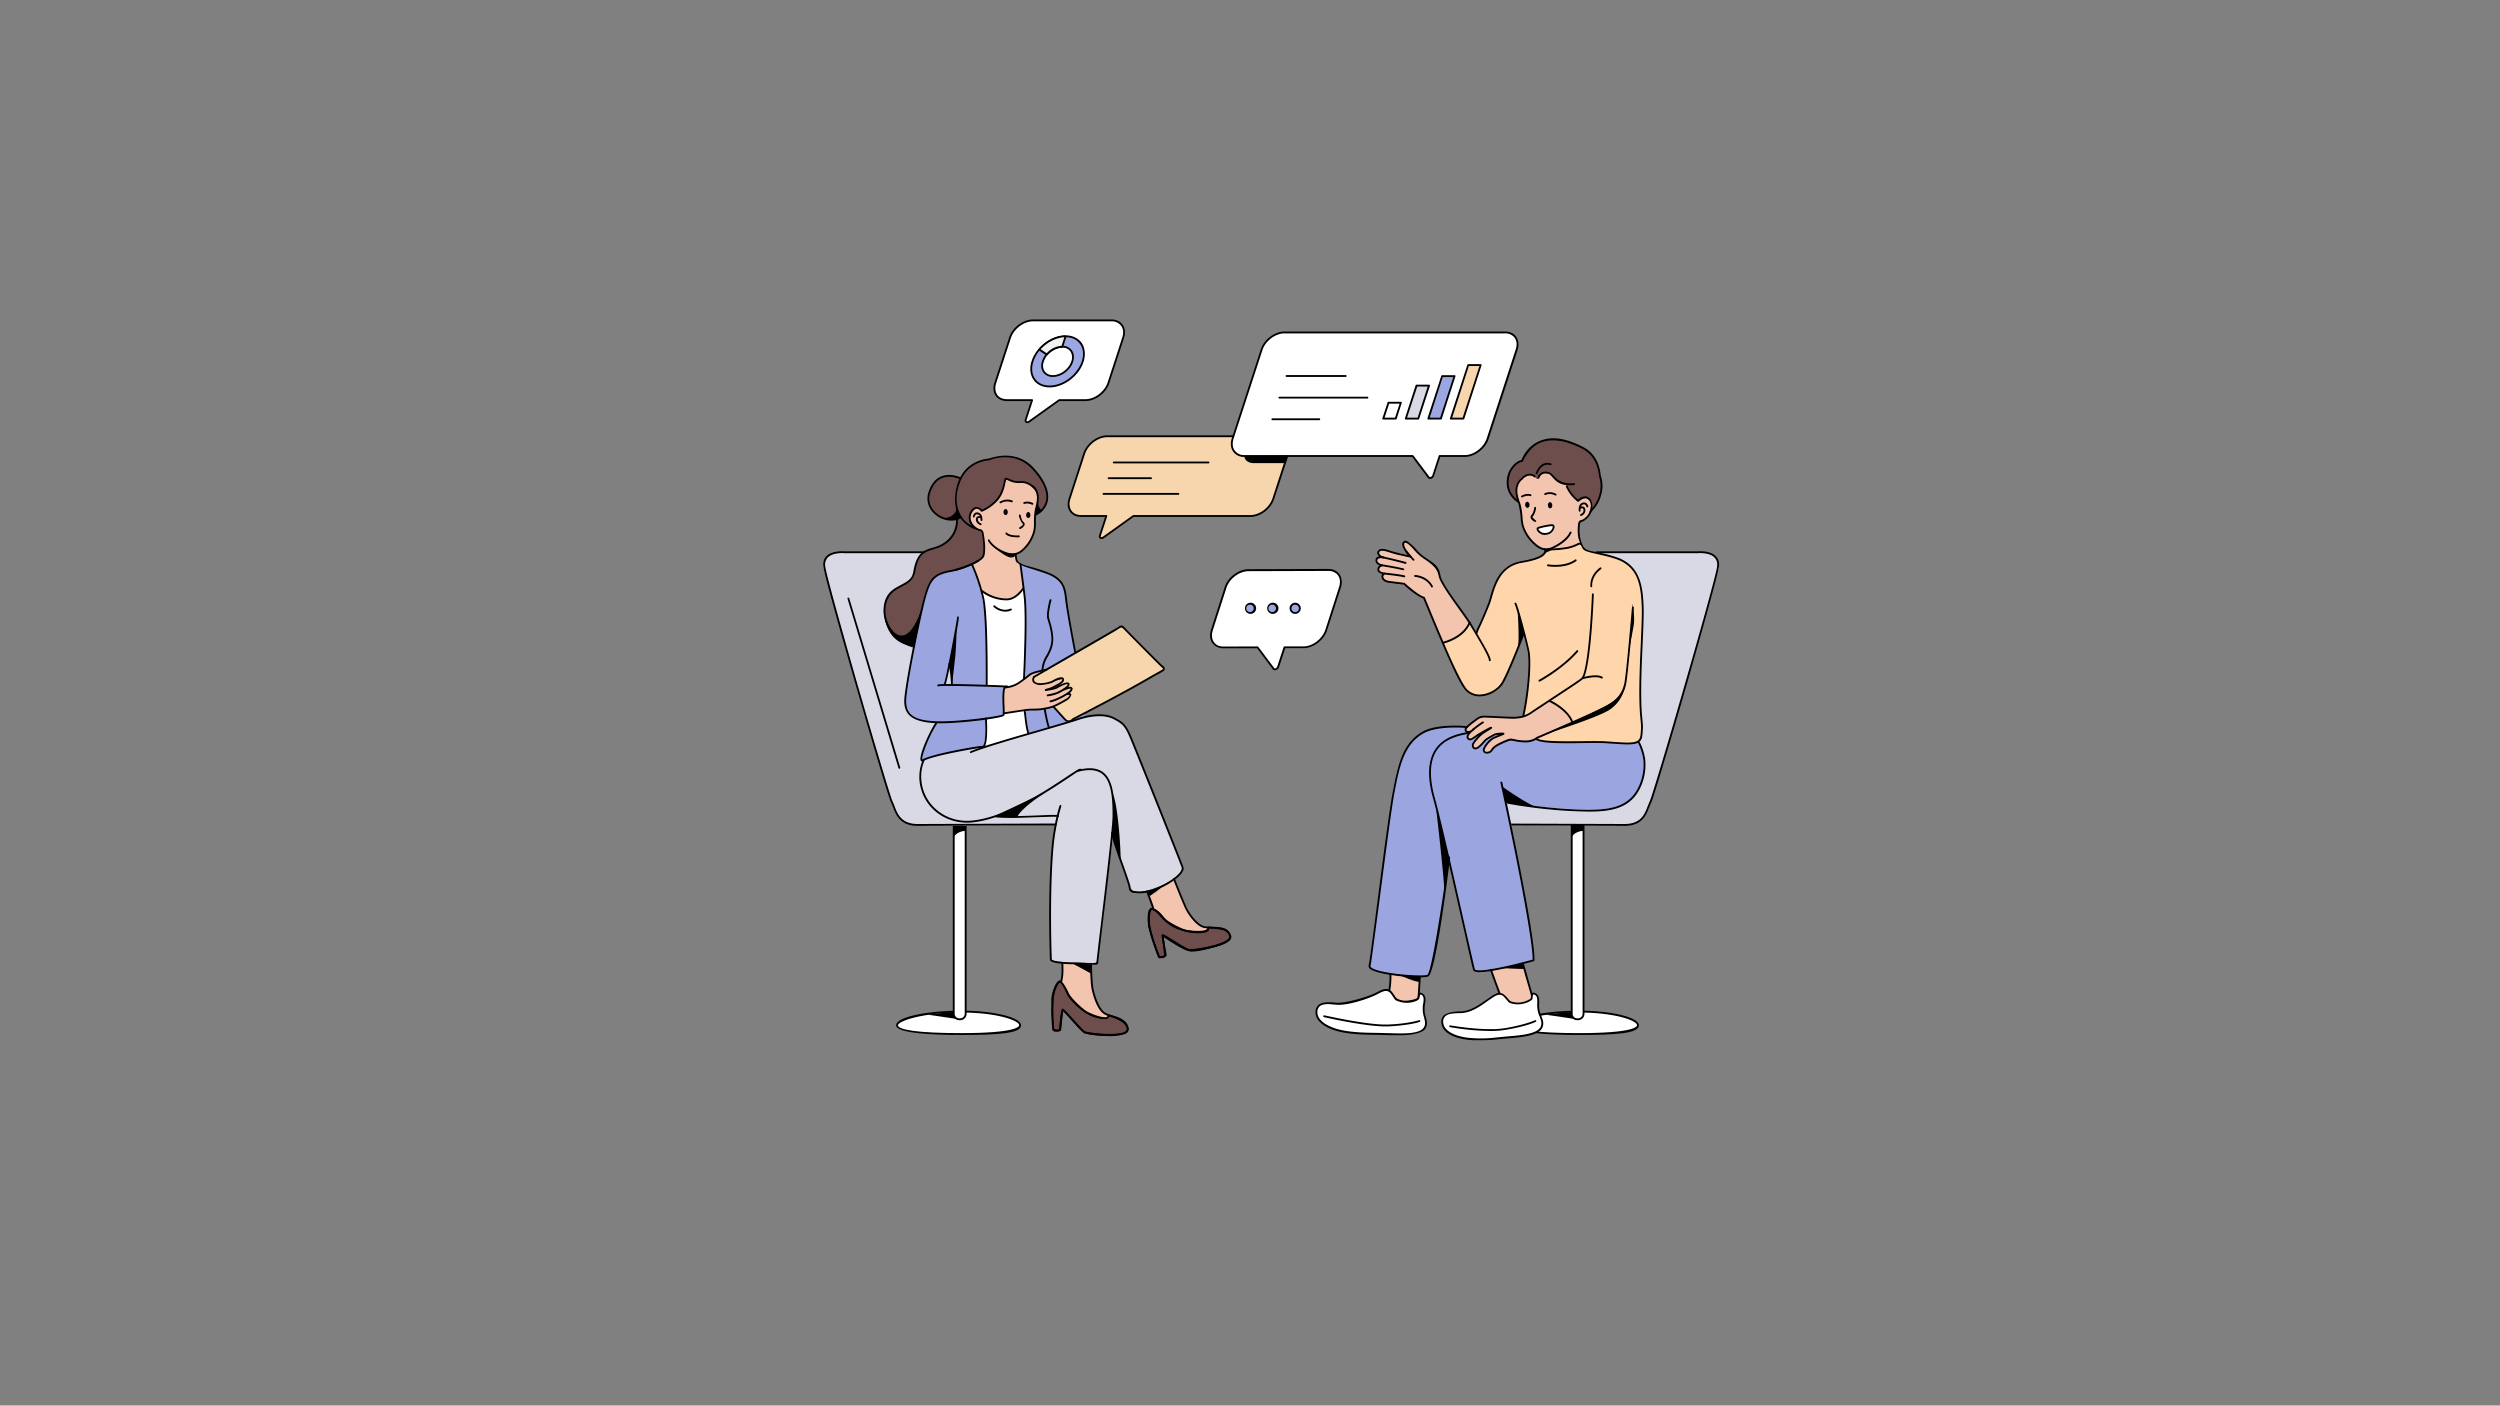<svg xmlns="http://www.w3.org/2000/svg" width="1366" height="768" version="1.0" viewBox="0 0 1024.5 576"><rect x="0" y="0" width="1024.5" height="576" fill="#808080" stroke="none"/><defs><clipPath id="a"><path d="M604 226h100.965v113H604Zm0 0"/></clipPath><clipPath id="b"><path d="M604 225h100.965v114H604Zm0 0"/></clipPath><clipPath id="c"><path d="M590 406h43v20.273h-43Zm0 0"/></clipPath><clipPath id="d"><path d="M407 130.918h55V174h-55Zm0 0"/></clipPath></defs><path fill="#fff" d="M418.02 420.164c0 2.496-10.29 3.613-24.2 3.613-13.906 0-26.187-1.117-26.187-3.613 0-2.492 12.23-5.598 26.187-5.598 13.961 0 24.2 3.055 24.2 5.598Zm0 0"/><path d="M393.82 424.137c-9.933 0-26.593-.512-26.593-3.973 0-3.457 12.941-6.004 26.593-6.004 13.653 0 24.606 2.8 24.606 6.004 0 3.207-8.301 3.973-24.606 3.973Zm0-9.211c-15.18 0-25.828 3.406-25.828 5.238 0 1.832 8.098 3.207 25.828 3.207 22.672 0 23.844-2.695 23.844-3.207 0-2.086-9.527-5.238-23.844-5.238Zm0 0"/><path fill="#fff" d="M390.867 338.285h4.84v77.149c0 .296-.059.582-.172.855a2.277 2.277 0 0 1-.484.727 2.19 2.19 0 0 1-.73.484 2.146 2.146 0 0 1-.856.172h-.356c-.3 0-.586-.055-.859-.172a2.214 2.214 0 0 1-.727-.484 2.225 2.225 0 0 1-.656-1.582Zm0 0"/><path d="M393.465 418.078h-.356c-.351 0-.691-.066-1.015-.2a2.719 2.719 0 0 1-.86-.573 2.643 2.643 0 0 1-.777-1.871v-77.149c.027-.246.164-.379.41-.406h4.84c.246.027.379.16.406.406v77.149c0 .351-.066.687-.203 1.011a2.59 2.59 0 0 1-.574.86 2.64 2.64 0 0 1-1.871.773Zm-2.242-79.437v76.793a1.9 1.9 0 0 0 .55 1.332 1.905 1.905 0 0 0 1.336.55h.356c.25 0 .488-.046.719-.144a1.81 1.81 0 0 0 .613-.406 1.874 1.874 0 0 0 .55-1.332V338.64Zm0 0"/><path d="M379.914 415.79s8.098 1.12 11.867 1.73c0 0-1.222-.61-.914-2.852 0 0-10.75 1.02-10.953 1.121Zm10.902-77.759v5.14s.864-2.44 5.043-2.75v-2.288s-5.043-.254-5.043-.102Zm0 0"/><g clip-path="url(#a)"><path fill="#d9d9e6" d="M654.203 226.23h44.832s5.809 1.172 5.3 6.668l-18.237 63.66-10.243 33.587s-.968 6.668-8.558 7.835c-6.469.97-48.145.204-60.219-.05-1.68-.051-2.598-1.63-1.933-3.258Zm0 0"/></g><path fill="#fff" d="M671.27 420.164c0 2.496-10.34 3.613-24.25 3.613-13.907 0-26.184-1.117-26.184-3.613 0-2.492 12.277-5.598 26.184-5.598 13.91 0 24.25 3.055 24.25 5.598Zm0 0"/><path d="M647.02 424.137c-9.934 0-26.594-.512-26.594-3.973 0-3.457 12.941-6.004 26.594-6.004 13.656 0 24.609 2.8 24.609 6.004 0 3.207-8.305 3.973-24.61 3.973Zm0-9.211c-15.18 0-25.829 3.406-25.829 5.238 0 1.832 8.102 3.207 25.829 3.207 22.671 0 23.843-2.695 23.843-3.207 0-2.086-9.527-5.238-23.843-5.238Zm0 0"/><g clip-path="url(#b)"><path d="m665.719 338.438-56.754-.204c-.05 0-2.957.254-4.024-1.168-.46-.664-.511-1.578 0-2.648a.333.333 0 0 1 .18-.223.34.34 0 0 1 .29-.015c.1.039.167.105.206.203a.34.34 0 0 1-.015.289c-.356.867-.356 1.476-.051 1.933.304.461 2.648.918 3.363.868l56.805.203c6.773 0 8.304-4.07 9.527-7.38l.813-1.933c.714-1.425 6.726-21.324 13.91-46.308 5.91-20.407 13.043-45.7 13.652-49.618.254-1.628-.05-2.949-.969-3.917-2.086-2.239-6.773-1.833-6.824-1.833h-41.523a.35.35 0 0 1-.406-.355.337.337 0 0 1 .101-.309.341.341 0 0 1 .305-.097h41.472c.153 0 5.094-.457 7.438 2.086 1.07 1.12 1.476 2.644 1.172 4.527-.664 3.969-7.797 29.262-13.657 49.719-6.316 21.832-13.14 44.781-13.957 46.46-.304.509-.511 1.173-.816 1.833-1.223 3.36-2.953 7.887-10.238 7.887Zm0 0"/></g><path fill="#d9d9e6" d="M387.656 226.23h-44.832s-5.808 1.172-5.297 6.668l18.239 63.66 10.187 33.587s1.02 6.668 8.61 7.835c6.472.97 48.093.204 60.167-.05 1.68-.051 2.649-1.63 1.934-3.258Zm0 0"/><path d="M376.09 338.438c-7.285 0-8.965-4.528-10.238-7.887-.254-.66-.508-1.324-.766-1.832-.863-1.68-7.64-24.63-13.957-46.461-5.91-20.457-13.043-45.75-13.652-49.719-.309-1.883.05-3.406 1.117-4.527 2.394-2.543 7.285-2.086 7.492-2.086h41.469a.338.338 0 0 1 .273.12c.07.083.098.177.082.286a.333.333 0 0 1-.105.25.333.333 0 0 1-.25.106h-41.52c-.05 0-4.738-.407-6.879 1.832a4.373 4.373 0 0 0-.93 1.851 4.35 4.35 0 0 0 .012 2.066c.614 3.918 7.746 29.211 13.602 49.618 7.234 24.984 13.195 44.882 13.91 46.308.32.625.594 1.27.816 1.934 1.223 3.308 2.801 7.379 9.524 7.379l56.754-.203c.765.05 2.754.05 3.414-.868.664-.914.305-1.066-.051-1.933a.279.279 0 0 1-.016-.281.287.287 0 0 1 .22-.176.348.348 0 0 1 .304-.016.34.34 0 0 1 .207.219c.457 1.07.457 1.984-.05 2.648-1.071 1.422-3.927 1.168-4.028 1.168Zm0 0"/><path fill="#fff" d="M644.066 338.285h4.84v77.149c0 .296-.058.582-.172.855a2.214 2.214 0 0 1-1.21 1.211 2.178 2.178 0 0 1-.86.172h-.355c-.297 0-.586-.055-.86-.172a2.214 2.214 0 0 1-1.21-1.21 2.146 2.146 0 0 1-.173-.856Zm0 0"/><path d="M646.664 418.078h-.355a2.576 2.576 0 0 1-1.855-.777 2.561 2.561 0 0 1-.743-1.867v-77.149a.4.4 0 0 1 .355-.406h4.84c.246.027.383.16.407.406v77.149a2.64 2.64 0 0 1-2.649 2.644Zm-2.191-79.437v76.793c-.008.246.035.484.125.714a1.817 1.817 0 0 0 .996 1.024c.226.098.465.144.715.144h.355c.25 0 .492-.046.723-.144.23-.094.433-.23.61-.406a1.889 1.889 0 0 0 .555-1.332l-.001-76.793Zm0 0"/><path d="M633.113 415.79s8.102 1.12 11.871 1.73c0 0-1.222-.61-.918-2.852 0 0-10.75 1.02-10.953 1.121Zm10.903-77.759v5.14s.867-2.44 5.043-2.75v-2.288s-5.043-.254-5.043-.102Zm0 0"/><path fill="#ffd6ac" d="M602.137 255.031s-1.63 5.754-11.004 8.5c0 0 7.488 18.524 11.566 20.508 4.074 1.984 9.067.254 11.41-1.73 2.344-1.985 10.649-22.696 10.649-22.696s1.832 7.278 2.09 8.5c.254 1.219-1.121 22.797-2.805 25.746-1.68 2.954-3.156 9.008 7.898 10.13 11.055 1.116 19.918 0 24.961.1 5.047.102 9.274.915 12.383.255 3.106-.66 3.922-1.68 3.668-5.7-.254-4.019-1.426-12.57-.816-22.136.613-9.567 1.836-28.957-.254-36.844-2.09-7.887-5.707-10.531-18.29-13.18 0 0-5.605-.05-5.605-4.12 0 0-4.789 3.206-13.652 2.593 0 0-.816-.457-1.07 1.426-.254 1.883-3.922 2.644-4.332 2.902-.407.254-8.66.711-12.125 3.715-3.465 3-5.602 11.195-6.266 13.332-.66 2.137-5.602 13.027-5.602 13.027Zm0 0"/><path fill="#9ba6e1" d="M601.73 297.574s-15.59-.762-21.296 4.48c-4.176 3.868-7.184 8.755-8.711 17.15-1.528 8.398-10.7 76.483-10.7 76.483s.153 1.122 2.547 1.833c2.395.714 19.72 3.867 21.653 1.984 1.937-1.883 8.507-46.918 8.507-46.918l10.243 44.07s.152 1.27 1.984 1.27c1.836 0 21.246-3.766 22.367-4.324 1.121-.559-10.648-64.528-10.648-64.528s33.574 4.531 43.812 1.832c10.242-2.695 11.82-10.84 12.125-15.113.309-4.273-.304-9.11-2.699-12.11 0 0-2.8 1.579-12.226.712-9.426-.864-22.52-.864-25.016-.407-.8.102-1.594.051-2.379-.152-.785-.2-1.5-.54-2.152-1.02 0 0-15.489-4.68-27.41-5.242Zm0 0"/><path fill="#6d4e4d" d="M434.781 402.355s-.969-.765-2.293 2.543c-1.324 3.309-1.07 5.598-1.222 8.043-.153 2.442.203 8.598.457 9.055.257.461 2.55.563 2.601-.203.051-.762.863-8.14 1.172-8.09.305.05 8.3 8.906 8.813 9.313.507.406 8.71 1.68 13.144 1.07 4.43-.613 5.145-1.527 4.48-3.41-.66-1.883-2.953-3.664-7.843-4.531 0 0 .152 1.882-4.992.457-5.145-1.422-9.934-6.868-10.852-8.192-.918-1.324-2.394-5.242-3.465-6.055Zm0 0"/><path d="M454.648 424.594c-4.48 0-9.984-.867-10.543-1.274-.562-.406-1.53-1.527-4.18-4.375-1.577-1.73-3.464-3.765-4.277-4.582-.257 1.375-.714 5.344-.918 7.43-.05.254-.203.715-1.12.867-.919.152-1.938.102-2.243-.512-.305-.609-.66-6.918-.508-9.207.051-.511.051-1.02.102-1.476a17.49 17.49 0 0 1 1.172-6.719c.66-1.68 1.375-2.644 2.086-2.848a.766.766 0 0 1 .816.153c.715.558 1.477 2.187 2.242 3.765.766 1.579.918 1.883 1.274 2.391.918 1.273 5.656 6.719 10.648 8.04 3.055.815 4.024.41 4.278.202a.39.39 0 0 0 .207-.304.323.323 0 0 1 .152-.305l.305-.102c5.605 1.02 7.539 3.157 8.152 4.836.32.696.32 1.39 0 2.086-.512.863-1.887 1.375-4.79 1.781a16.62 16.62 0 0 1-2.855.153Zm-19.152-11.246h.102c.203.05.457.254 4.89 5.086 1.782 1.882 3.82 4.074 4.075 4.277.253.203 8.355 1.629 12.84.965 2.495-.305 3.87-.762 4.226-1.422.355-.664.203-.766-.05-1.426-.255-.664-1.99-3.258-7.235-4.277a.89.89 0 0 1-.356.46c-.765.66-2.445.66-4.992 0-5.25-1.425-10.039-6.972-11.055-8.398a13.505 13.505 0 0 1-1.328-2.492c-.66-1.324-1.476-3.004-2.035-3.46a.232.232 0 0 0-.203 0c-.207.1-.766.456-1.531 2.339a17.151 17.151 0 0 0-1.121 6.465c-.051.508-.051 1.015-.102 1.476-.062 2.957.074 5.91.41 8.852a2.307 2.307 0 0 0 1.528.102.703.703 0 0 0 .406-.153c.765-7.988 1.12-8.242 1.273-8.344Zm0 0"/><path fill="#6d4e4d" d="M392.242 212.898s.102 8.395-7.695 11.247c-2.902 1.066-4.89 1.324-6.215 2.44-4.023 3.36-2.547 7.532-4.687 10.028-2.852 3.254-10.852 4.68-11.41 12.414-.56 7.735 4.433 17.149 19.156 16.996 14.722-.152 29.14-30.683 31.28-38.98 2.138-8.293 10.036-15.012 12.735-16.844 2.7-1.832 5.145-5.445 2.446-12.008-2.7-6.566-11.157-15.011-23.028-9.976 0 0-8.558 1.527-11.004 7.992 0 0-6.164-3.867-11.004 1.832-4.84 5.7-2.445 15.875 9.426 14.86Zm0 0"/><path fill="#fff" d="M385.11 308.16s13.042-1.832 24.402-3.715a54.641 54.641 0 0 0 19.511-7.175l-5.808-59.133s-29.14-.914-29.04 2.293c1.122 34.449-9.066 67.73-9.066 67.73Zm0 0"/><path fill="#9ba6e1" d="M418.172 230.758s2.75 17.66 2.039 28.297c-.715 10.632-1.426 37.148 1.629 41.422l22.773-6.309-7.843-50.586s-1.329-6.004-5.81-7.887c-4.483-1.882-12.788-4.937-12.788-4.937Zm0 0"/><path fill="#d9d9e6" d="M378.434 310.91c.511-.156-7.133 19.133 11.972 25.137 4.281 1.375 8 1.68 17.832-1.629l25.422-.152a150.022 150.022 0 0 0-3.16 28.039c-.152 15.113.36 31.297.36 31.297s17.421 2.34 18.847 1.273l6.422-52.621 6.824 20.969s-.152 2.34 3.262 2.34 17.27-4.07 18.39-9.77c.102-.512-22.261-56.54-22.261-56.54s-4.383-8.905-17.324-5.292c-12.938 3.613-38.973 11.043-38.973 11.043s-10.035 1.832-13.957 1.832c-1.121 0-13.656 4.074-13.656 4.074Zm0 0"/><path fill="#f8d6ad" d="M423.371 278.695s11.867 15.625 13.242 16.235c1.38.61 2.04.457 3.723-.457l35.762-19.188a1.147 1.147 0 0 0 .527-.914 1.184 1.184 0 0 0-.426-.969c-1.02-1.117-15.539-16.078-15.539-16.078s-1.02-.765-2.7.508c-1.679 1.273-32.91 19.133-32.91 19.133s-2.038.664-1.679 1.73"/><path fill="#f4c5ae" d="M402.531 209.336s-1.527-1.781-3.105-.918c-1.582.867-2.192 2.902-1.887 4.531.305 1.63 2.09 4.121 3.973 4.375a2.26 2.26 0 0 1 1.277 1.375c.203.965 1.016 6.613.305 8.653-.715 2.035-4.739 3.918-4.739 3.918l4.024 10.992s4.433 3.457 9.223 3.304c4.789-.152 7.996-4.933 7.996-4.933l-1.375-9.723a2.48 2.48 0 0 1-1.426-.812c-.508-.66-.61-2.746-.457-2.903.152-.152 2.75-.761 4.941-4.222 2.192-3.461 3.106-6.004 2.903-8.09-.204-2.086.253-5.14.46-6.363.204-1.22 1.579-4.375.254-6.918-1.324-2.547-3.16-3.766-5.351-3.817-2.188-.05-4.633-.203-6.926-1.68 0 0-.715-.05-.867 1.27-.152 1.324-.766 7.738-9.223 11.96Zm32.707 185.184s.461 3.968.153 5.238c-.305 1.273-.61 2.597-.61 2.597s2.547 3.766 3.313 5.649c.761 1.883 5.347 6.46 9.781 8.039 4.43 1.578 6.316 1.832 6.215.102-.93-.41-1.75-.98-2.453-1.711a7.607 7.607 0 0 1-1.621-2.512 33.229 33.229 0 0 1-2.446-8.703c-.36-2.39-.46-8.09-.46-8.09Zm34.797-29.465s2.445 6.308 2.496 7.43c1.328.855 2.5 1.89 3.516 3.1 1.476 1.935 5.86 4.99 10.8 6.009 4.942 1.015 8.356.101 8-1.02-.359-1.12-1.019-.254-3.515-1.781-2.496-1.527-6.93-9.566-6.727-9.668.204-.102-3.718-8.805-3.718-8.805s-5.504 4.38-10.852 4.735Zm99.598 34.195c-.102-.05.05 3.563-.051 4.43-.102.863-.203 2.39-.203 2.39.867.84 1.613 1.77 2.242 2.797 1.02 1.73 7.387 1.578 8.61.715 1.222-.867 1.171-1.426 1.171-1.426l.563-7.988s-8.305-.203-12.332-.918Zm41.422-1.527s3.46 8.754 3.41 9.464a3.939 3.939 0 0 1 2.805 1.73 5.97 5.97 0 0 0 1.902 1.688 6.036 6.036 0 0 0 2.426.758c1.273.153 5.757-.816 6.164-1.984.21-.79.105-1.535-.305-2.242 0 0-3.566-12.414-3.414-12.313.152.102-12.988 2.899-12.988 2.899ZM411.906 281.547c1.668.223 3.215-.117 4.637-1.02 2.394-1.527 4.992-4.12 6.012-4.476 1.02-.356 5.91-1.477 5.91-1.477l-4.942 3.055s-.968 2.086 1.985 2.543c2.957.457 6.422-1.324 8.152-1.985 1.73-.66 2.293.254 1.988.762a9.172 9.172 0 0 1-3.007 2.086l-4.176 1.63s4.074-.61 4.637-.864c.558-.254 2.648-1.781 3.77-1.68 1.12.102.862.356.66.863-.204.512-1.63 1.528-1.63 1.528s2.04-1.016 2.649-.711c.613.304.508.66.152 1.324-.355.66-1.781 1.473-1.883 1.574-.101.106 1.426-.61 1.782 0 .355.613-.97 1.578-1.375 1.883a68.652 68.652 0 0 1-6.829 3.461c-1.527.562-9.68.715-10.8.969-1.121.254-8.457 1.168-8.457 1.168s-.204-5.649-.051-6.918c.152-1.274.05-3.309.816-3.715Zm0 0"/><path fill="#6d4e4d" d="M472.531 372.484s-1.781-.968-1.781 3.102c0 4.074.914 6.617 1.223 8.094.304 1.476 3.054 8.597 3.054 8.597s2.496.258 2.395-1.015c-.102-1.274-.969-7.989-.969-7.989s8.867 5.954 10.902 6.004c2.04.051 5.149-.304 9.782-1.375 4.636-1.07 7.183-2.644 7.031-4.07a4.033 4.033 0 0 0-1.063-1.977 4.063 4.063 0 0 0-1.94-1.128c-1.376-.356-6.114-.66-6.114-.66s.254 1.476-1.988 1.628c-2.243.153-7.184.407-11.922-1.984-4.739-2.395-5.043-5.856-8.61-7.227Zm0 0"/><path d="M475.54 392.688h-.513a.378.378 0 0 1-.355-.258c-.102-.254-2.7-7.121-3.059-8.598a9.296 9.296 0 0 0-.254-.969 26.278 26.278 0 0 1-1.02-7.226c0-1.832.36-2.95 1.122-3.407.41-.222.816-.222 1.223 0 1.785.66 2.804 1.883 3.921 3.153 1.122 1.273 2.344 2.851 4.739 4.02 4.789 2.495 9.988 2.09 11.719 1.988a1.819 1.819 0 0 0 1.425-.614 1.17 1.17 0 0 0 .203-.609.289.289 0 0 1 .051-.305.426.426 0 0 1 .36-.152c.152 0 4.738.355 6.164.66a4.426 4.426 0 0 1 2.12 1.27 4.464 4.464 0 0 1 1.141 2.191c.203 1.68-2.55 3.36-7.336 4.477-4.789 1.12-7.644 1.527-9.836 1.425-2.187-.101-8.199-4.171-10.39-5.648.203 1.883.812 6.207.867 7.226.004.34-.113.63-.36.864-.456.41-1.374.512-1.933.512Zm-.208-.766c.563 0 1.328-.05 1.633-.356a.407.407 0 0 0 .101-.253c-.101-1.223-.968-7.938-1.02-7.989a.44.44 0 0 1 .204-.41.391.391 0 0 1 .41.05c2.445 1.63 9.117 5.907 10.695 5.958 1.582.05 5.25-.36 9.68-1.426 4.434-1.07 6.828-2.598 6.727-3.613a3.695 3.695 0 0 0-.961-1.774 3.731 3.731 0 0 0-1.738-1.027 52.91 52.91 0 0 0-5.657-.61c-.027.286-.129.54-.304.762a2.898 2.898 0 0 1-1.989.868c-1.781.101-7.133.507-12.125-2.036-2.496-1.273-3.82-2.851-4.992-4.222-1.172-1.375-1.988-2.344-3.617-3.004a.637.637 0 0 0-.559 0c-.207.152-.715.66-.715 2.746 0 2.39.34 4.73 1.02 7.023.102.356.152.715.254.97.254 1.32 2.445 7.124 2.953 8.343Zm0 0"/><path fill="#6d4e4d" d="M622.313 205.621s-5.606-3.105-4.13-10.738c0 0 1.172-4.324 5.555-6.004 0 0 3.567-10.078 14.52-8.754 10.953 1.324 14.875 6.258 16.304 10.383 0 0 1.172 2.187.915 4.222-.051.254 3.261 7.48-4.125 15.418-7.387 7.942-25.118-1.015-29.04-4.527Zm0 0"/><path fill="#f4c5ae" d="M635.098 225.008h-.762c-2.906.816-6.418-2.137-8.356-5.192-1.937-3.05-2.546-6.562-2.597-9.414a16.214 16.214 0 0 0-1.426-5.75c-1.531-6.105 1.426-8.343 1.426-8.343 3.566-3.41 5.96-.457 5.96-.457.97 1.015 1.122 0 1.122 0 2.137-4.227 5.652-1.02 5.652-1.02 3.059 4.375 5.707 3.613 5.707 3.613 1.274 3.664 4.942 7.024 4.942 7.024a3.309 3.309 0 0 1 1.382-1.242 3.327 3.327 0 0 1 1.829-.336c2.699 1.476 2.293 3.816 1.375 6.308-.918 2.496-3.211 3.258-3.77 3.766-.562.512-.41 2.086-.664 3.918-.254 1.832.305 2.242 1.07 4.531l-2.851 1.324c-.969.356-7.594 2.035-10.04 1.32m-67.601 9.926c-.36-.05-1.273.813-.918 1.934.356 1.117 1.73 1.168 2.7 1.422.968.258 6.316.562 6.265.816-.05.254 5.504 5.09 7.594 5.649l7.996 18.726s9.426-2.39 11.004-8.5c0 0-11.614-16.742-12.125-18.418-.508-1.68-.203-4.074-5.551-7.328-5.352-3.258-5.453-7.125-7.95-7.328-2.495-.203-.968 2.746-.968 2.746l2.191 3.055-10.699-2.238s-2.496-.36-2.035 1.32c.457 1.68 1.477 1.73 1.477 1.73s-2.192-.355-2.192 1.02c0 1.37 2.395 2.086 2.395 2.086s-2.04.355-1.785 1.629c.257 1.27 2.601 1.68 2.601 1.68Zm67.399 52.059s-9.016 6.41-10.852 6.816c-1.832.41-15.332-.203-15.332-.203a7.283 7.283 0 0 0-2.637.563 7.327 7.327 0 0 0-2.254 1.472c-2.14 2.036-3.875 3.41-3.058 4.125.816.711 1.734-.152 1.937-.152.203 0-1.937 1.676-1.12 2.695.812 1.02 1.882.762 2.597.204l2.75-2.188 1.172-.406s-3.465 2.949-4.227 4.12c-.766 1.173-.308 3.056 1.324 2.544 1.63-.508 3.055-3.153 3.82-3.664.766-.508 3.72-1.832 3.72-1.832l3.003-.203c.258-.102-4.785 2.035-5.297 2.597-.507.559-2.242 2.696-2.343 3.614-.102.914.765 2.085 2.14 1.168 1.375-.915 1.528-1.985 3.262-2.848l5.652-2.598s4.485 1.73 7.899.664c3.414-1.07 3.363-1.527 4.176-1.781.816-.258 12.738-5.957 12.941-5.805.203.157-1.273-3.254-4.23-5.441a47.802 47.802 0 0 0-5.043-3.461Zm0 0"/><path fill="#9ba6e1" d="M412.21 281.242s-7.843-.613-7.894-.258c-.05.36.66-23.101-.613-29.82-1.273-6.715-2.547-14.55-5.348-19.894 0 0-5.503 2.085-8 2.542-2.496.458-7.69.813-10.289 7.684-2.597 6.871-8.355 38.676-8.71 40.356-.36 1.68-2.958 11.195 5.753 13.23l6.266 1.02s-6.469 10.992-5.55 15.722a25.506 25.506 0 0 1 5.96-2.187c5.809-1.426 14.621-2.903 19.207-3.766.813-.152 1.07-11.398 1.07-11.398s7.387-1.07 7.18-1.528c-.203-.457-.203-7.734.156-10.382.204-1.528.813-1.32.813-1.32Zm-24.858-.715 1.882-7.988.715 8.14Zm0 0"/><path d="M455.871 324.953s.563 4.887.563 7.735c0 2.851-.614 9.671-.614 9.671s2.907 9.668 3.313 9.922c.406.254-.766-22.847-3.262-27.328m-87.321-9.922a.38.38 0 0 1-.355-.254l-20.886-69.414c-.043-.222.039-.375.253-.457a.347.347 0 0 1 .286.028c.09.05.148.125.172.226l20.89 69.363c.047.235-.039.407-.258.508Zm16.61-18.625-2.496-.101c-8.762-.563-12.379-3.41-12.074-9.618.305-6.21 5.808-33.894 8-41.73 2.187-7.836 3.82-10.125 11.308-11.398a37.218 37.218 0 0 0 10.75-4.07.33.33 0 0 1 .29-.04.335.335 0 0 1 .218.192c.059.082.078.175.059.277a.347.347 0 0 1-.16.23A37.614 37.614 0 0 1 390 234.32c-7.133 1.223-8.61 3.258-10.7 10.84s-7.69 35.469-7.945 41.528c-.257 6.054 3.004 8.343 11.36 8.851 8.355.512 26.797-1.934 28.172-2.746a20.27 20.27 0 0 0 0-3.156c-.153-3.664-.203-6.614.46-7.989l-2.956-.101c-6.93-.203-21.348-.715-23.688-.305a.394.394 0 0 1-.367.008.383.383 0 0 1-.227-.29.378.378 0 0 1 .098-.35.389.389 0 0 1 .34-.133c2.445-.407 16.406.05 23.894.304l3.668.153a.736.736 0 0 1 .664 0 .344.344 0 0 1 .227.175c.05.09.059.184.027.286-.05.253-.05.304-.765.304-.914.66-.711 5.192-.61 7.887.102 2.7.102 3.36-.152 3.664-.715 1.121-17.375 3.156-26.34 3.156Zm55.43-28.804c-.152 0-.36-.153-.36-.305s-3.156-16.438-3.718-21.629c-.559-5.188-1.426-7.379-5.551-9.617-1.633-.863-4.23-1.63-6.676-2.442-4.125-1.273-7.691-2.39-8.047-3.918-.36-1.527-.46-2.597-.156-2.902a.405.405 0 0 1 .281-.11c.11 0 .203.036.282.11.101.152.152.356.05.457-.101.106-.152.563.254 2.242.41 1.68 4.13 2.34 7.54 3.41a44.198 44.198 0 0 1 6.827 2.493c4.434 2.34 5.454 5.191 5.961 10.175.508 4.989 3.668 21.426 3.668 21.579a.343.343 0 0 1-.043.3.346.346 0 0 1-.261.157Zm-23.945-40.25Zm0 0Zm0 0Zm0 0"/><path d="M387.148 280.832h-.207a.394.394 0 0 1-.168-.227.39.39 0 0 1 .016-.28c.816-1.63 5.3-25.497 5.402-27.177a.378.378 0 0 1 .102-.406.424.424 0 0 1 .508-.05c.203.203.41.304-2.192 13.64-.609 3.102-2.597 13.281-3.156 14.297-.05.144-.152.215-.305.203Zm9.016 56.285c-8.457 0-15.996-5.242-18.492-13.078a17.594 17.594 0 0 1-.91-6.441 17.536 17.536 0 0 1 1.468-6.332.37.37 0 0 1 .512-.153c.09.047.153.121.18.223a.363.363 0 0 1-.027.285c-2.243 4.988-1.274 9.77-.512 12.16 2.547 7.84 10.242 12.977 18.75 12.57 14.008-.71 31.84-12.57 40.398-18.32 3.77-2.492 4.688-3.05 5.145-3a.37.37 0 0 1 .195-.008c.067.012.125.04.176.082a.407.407 0 0 1 .094.527.416.416 0 0 1-.325.196.407.407 0 0 1-.191-.035c-.406.05-2.395 1.375-4.633 2.902-8.664 5.75-26.594 17.707-40.808 18.422Zm46.461-21.375Zm0 0Zm0 0"/><path d="M414.555 335.184c-2.14 0-4.278-.051-6.368-.204a.354.354 0 0 1-.355-.36.327.327 0 0 1 .121-.268.332.332 0 0 1 .285-.086c5.606.355 11.922.101 17.016-.102 3.465-.152 6.469-.305 8.355-.152a.35.35 0 0 1 .356.406.4.4 0 0 1-.137.258.377.377 0 0 1-.27.097c-1.835-.152-4.788 0-8.304.102-3.516.105-6.93.309-10.7.309Zm0 0"/><path d="M447.621 395.332h-2.601a77.9 77.9 0 0 0-5.45-.203c-2.14 0-9.273-.152-9.324-1.883-.558-17.66-.305-34.3.664-45.648.863-10.125 3.258-17.403 3.309-17.453.082-.215.234-.297.46-.254a.38.38 0 0 1 .231.203.38.38 0 0 1 .024.304 85.257 85.257 0 0 0-3.262 17.25c-.965 11.348-1.223 27.938-.66 45.547.152.407 2.851 1.172 8.558 1.172 2.192 0 4.024.102 5.5.203 1.48.102 4.18.203 4.23-.257.052-.458.766-6.665 1.68-14.247 1.938-16.234 4.891-40.761 4.942-45.546.05-7.278-.406-14.399-4.277-17.403-2.293-1.73-5.606-1.984-10.141-.765a.34.34 0 0 1-.281-.032.339.339 0 0 1-.176-.222.355.355 0 0 1 .031-.282.358.358 0 0 1 .223-.175c4.789-1.325 8.304-1.016 10.8.867 4.13 3.203 4.637 10.531 4.587 18.012-.051 4.835-3.004 29.363-4.993 45.648-.867 7.277-1.527 13.027-1.629 14.2-.105 1.167-.867.964-2.445.964ZM412.11 282.105c-.208.004-.325-.097-.356-.304a.342.342 0 0 1 .043-.301.335.335 0 0 1 .262-.156 13.71 13.71 0 0 0 3.058-.715l.406-.152c1.426-.508 3.567-2.188 5.196-3.461l.816-.66c1.324-1.02 3.363-1.477 5.45-1.883l1.886-.457c.2.02.32.129.36.324.039.195-.032.344-.208.437l-1.882.407c-2.04.46-3.926.867-5.149 1.78l-.812.665c-1.735 1.32-3.875 3-5.403 3.562l-.406.153c-.766.304-1.02.406-3.21.761Zm0 0"/><path d="M429.277 285.363c-.187-.039-.297-.152-.32-.347-.027-.192.047-.329.219-.418.05 0 3.11-.508 4.535-1.27 2.598-1.273 3.82-2.394 3.82-2.902s-3.258.969-4.125 1.578c-.867.61-4.433 1.121-4.84 1.172a.38.38 0 0 1-.355-.203.35.35 0 0 1-.055-.309c.106-.254.258-.305.766-.457a11.63 11.63 0 0 0 2.75-1.016l.664-.359c1.273-.66 3.055-1.574 2.953-2.34-.101-.762-.05-.101-.101-.152-.051-.05-1.985.305-3.465 1.172-1.477.863-5.145 1.32-5.907 1.218-.765-.101-2.293-.609-2.652-1.37a2.35 2.35 0 0 1-.125-1.102c.043-.375.172-.723.383-1.04a.3.3 0 0 1 .379-.183c.05.016.094.043.129.082.05.02.09.051.125.09a.27.27 0 0 1 .066.137.316.316 0 0 1-.09.285c-.265.45-.316.926-.152 1.422.203.46.918.816 2.039.918 1.121.101 3.973-.305 5.45-1.121.304-.203 3.007-1.782 4.179-1.168a.863.863 0 0 1 .508.71c.152 1.274-1.63 2.188-3.364 3.106l-.304.152c.21-.035.398-.12.558-.253.563-.36 3.875-2.141 4.946-1.63.27.114.406.317.406.61.101 1.223-2.242 2.648-4.23 3.664-1.985 1.02-4.583 1.274-4.739 1.324Zm0 0"/><path d="M430.45 287.805c-.208.004-.325-.098-.356-.305a.399.399 0 0 1 .304-.457 17.44 17.44 0 0 0 3.364-1.223c2.191-1.02 4.586-2.441 4.89-3.207.051-.129.086-.265.102-.406-.305-.152-1.73.406-2.192.559l-.355.152a.375.375 0 0 1-.414-.242c-.078-.184-.04-.34.11-.469l.355-.152c1.426-.508 2.496-.864 3.008-.356.507.508.304.66.101 1.168-.512 1.274-3.87 3.004-5.3 3.664-.102.051-2.395 1.121-3.567 1.274Zm0 0"/><path d="M411.5 292.691a.362.362 0 0 1-.191.032.42.42 0 0 1-.184-.055.428.428 0 0 1-.14-.137.525.525 0 0 1-.06-.187.423.423 0 0 1 .152-.344.457.457 0 0 1 .177-.082.471.471 0 0 1 .195.008l8.149-1.219c1.351-.219 2.71-.32 4.078-.305 2.48.016 4.91-.34 7.285-1.07 1.832-.559 5.86-2.953 5.91-3.004 1.223-.71 1.477-1.371 1.426-1.473-.05-.105-.254-.156-.766-.054a.34.34 0 0 1-.281-.031.348.348 0 0 1-.176-.223.355.355 0 0 1 .031-.281.358.358 0 0 1 .223-.176c1.274-.305 1.629.254 1.68.457.05.203-.356 1.629-1.73 2.445-.153.102-4.176 2.492-6.063 3.051a24.425 24.425 0 0 1-7.54 1.121 26.85 26.85 0 0 0-3.921.254l-8.203 1.273Zm0 0"/><path d="M437.734 295.844a1.803 1.803 0 0 1-1.425-.61c-1.274-1.324-4.739-5.242-4.79-5.293a.356.356 0 0 1 .051-.507.348.348 0 0 1 .254-.106.35.35 0 0 1 .258.106c.05.05 3.516 3.968 4.79 5.293 1.273 1.324 2.698-.356 2.698-.407h.051c19.969-10.28 27.867-14.86 32.606-17.61l3.718-2.085c.407-.203.61-.406.61-.61 0-.202-.254-.46-.508-.562-.254-.101-14.469-14.5-15.336-15.418-.863-.914-1.121-1.172-2.137-.457l-1.172.762-33.32 19.289-.102.101a.4.4 0 0 1-.293-.003.385.385 0 0 1-.214-.2c-.102-.207-.157-.257.203-.511l1.273-.762 3.617-2.137 11.004-6.363 17.422-10.074c.406-.211.797-.45 1.172-.711 1.274-.918 1.734-.969 3.11.558 1.374 1.528 14.519 14.758 15.18 15.266.253.113.456.285.612.516.157.226.243.48.254.757 0 .457-.355.914-1.02 1.27l-3.667 2.035c-4.738 2.75-12.684 7.328-32.606 17.61a4.25 4.25 0 0 1-2.293.863Zm0 0"/><path d="M427.242 275.184c-.12.011-.207-.04-.258-.153-.152-.101-.406-.355.36-3.308.312-1.04.754-2.024 1.324-2.95 1.121-1.933 2.344-4.171 2.191-7.53a26.314 26.314 0 0 0-1.222-6.212c-.203-.66-.36-1.27-.512-1.777-.406-1.988.918-7.176.969-7.379.097-.227.265-.328.508-.309a.35.35 0 0 1 .23.176c.05.09.059.184.027.285 0 .051-1.375 5.29-.968 7.02.101.512.254 1.07.457 1.73a28.286 28.286 0 0 1 1.273 6.414c.152 3.614-1.172 6.004-2.242 7.989a10.64 10.64 0 0 0-1.274 2.699c-.558 2.086-.558 2.644-.507 2.746a.376.376 0 0 1-.102.406c-.047.114-.133.164-.254.153Zm.356-.559Zm-.102-.102Zm0 0Zm0 0Zm0 0Zm0 0Zm0 0Zm-35.715-40.609a.423.423 0 0 1-.406-.305.347.347 0 0 1 .027-.285.338.338 0 0 1 .227-.172c7.031-2.035 10.598-4.277 11.004-5.445.867-2.75-.203-8.703-.203-8.754a1.545 1.545 0 0 0-.66-1.324c-1.172-.05-3.313-1.32-4.282-3.305a5.06 5.06 0 0 1-.386-3.183 5.047 5.047 0 0 1 1.608-2.774 2.353 2.353 0 0 1 1.888-.558 2.956 2.956 0 0 1 1.832 1.07c2.02-.922 3.8-2.18 5.351-3.766 2.395-2.394 3.106-5.496 3.516-7.328.406-1.832.355-1.68.71-1.933a.694.694 0 0 1 .458-.051l1.277.508a8.596 8.596 0 0 0 4.633.863c3.516-.203 5.91 2.7 6.012 2.8a.383.383 0 0 1 .16.313.387.387 0 0 1-.149.32.37.37 0 0 1-.34.086.374.374 0 0 1-.28-.21c0-.051-2.243-2.696-5.352-2.543a9.693 9.693 0 0 1-4.992-.918 4.802 4.802 0 0 0-1.07-.458c-.102.254-.204.813-.356 1.375-.406 1.934-1.121 5.192-3.668 7.735a17.84 17.84 0 0 1-5.91 4.02c-.192.062-.344.011-.457-.153a2.658 2.658 0 0 0-1.477-1.02c-.5-.046-.922.106-1.273.461a4.111 4.111 0 0 0-1.375 2.317 4.118 4.118 0 0 0 .355 2.668c.863 1.883 2.902 2.902 3.668 2.953h.102c.05 0 1.07.406 1.172 1.934.05.203 1.12 6.156.203 9.058-.563 1.73-5.043 4.07-11.465 5.953Zm0 0"/><path d="M414.86 227.504a8.245 8.245 0 0 1-1.833-.203c-1.12-.258-6.113-2.09-8.152-5.703a.362.362 0 0 1-.027-.286.373.373 0 0 1 .469-.25c.097.028.171.09.222.18 1.73 3.106 6.215 4.988 7.64 5.293 3.009.711 4.84-.406 6.626-2.34a15.49 15.49 0 0 0 3.668-6.668c.214-1.109.3-2.226.254-3.359a30.153 30.153 0 0 1 .355-5.238c.066-.364.152-.72.254-1.07.219-.84.387-1.688.512-2.544.609-4.175-2.04-5.851-2.04-5.851a.35.35 0 0 1-.19-.223.343.343 0 0 1 .038-.289.38.38 0 0 1 .246-.191.395.395 0 0 1 .313.039c.101.101 3.058 1.984 2.394 6.617-.136.89-.324 1.773-.558 2.644-.051.356-.153.665-.203 1.02a28.414 28.414 0 0 0-.36 5.086 13.63 13.63 0 0 1-.304 3.562 15.746 15.746 0 0 1-3.82 6.973c-1.376 1.477-3.005 2.8-5.505 2.8Zm-12.633-13.996c-.247-.028-.383-.16-.407-.406.051-.918-.152-1.63-.562-1.985a1.415 1.415 0 0 0-1.02-.355c-.66.05-.812.965-.812 1.015 0 .051-.203.305-.41.305a.399.399 0 0 1-.305-.457c0-.05.254-1.527 1.476-1.629a1.9 1.9 0 0 1 1.583.563c.406.355.863 1.117.812 2.543a.4.4 0 0 1-.355.406Zm0 0"/><path d="M401.871 215.188h-.152c-.051-.051-1.633-.56-1.785-2.188a1.174 1.174 0 0 1 .054-.676 1.18 1.18 0 0 1 .407-.547c.558-.457 1.476-.152 1.578-.152.105.035.18.102.222.207a.34.34 0 0 1-.02.3.287.287 0 0 1-.175.223.28.28 0 0 1-.281-.02 1.25 1.25 0 0 0-.867.052c-.102.054-.153.258-.153.511a1.98 1.98 0 0 0 1.273 1.578.338.338 0 0 1 .227.172.35.35 0 0 1 .028.286.378.378 0 0 1-.356.254Zm16.25 1.578a.356.356 0 0 1-.281-.036.37.37 0 0 1-.145-.5.378.378 0 0 1 .223-.18c.508-.253 1.223-.812 1.273-1.218.051-.406-.05-.152-.203-.305-.152-.152-1.12-1.578-1.425-3.105v-.102a.355.355 0 0 1 .03-.28.358.358 0 0 1 .223-.177.34.34 0 0 1 .282.032c.09.05.148.125.175.222v.102c.36 1.832.868 2.492 1.172 2.695.32.266.473.606.461 1.02-.101.914-1.48 1.73-1.683 1.832Zm-8.152-10.536a.378.378 0 0 1-.356-.253c-.05-.239.035-.407.254-.508h.102c1.734-.867 3.363-.969 4.84-.356.105.02.18.078.222.176a.289.289 0 0 1-.015.281.408.408 0 0 1-.204.23.387.387 0 0 1-.308.024 4.903 4.903 0 0 0-2.121-.304 4.88 4.88 0 0 0-2.055.609.29.29 0 0 1-.254.101Zm13.144.614h-.152c-1.883-.867-3.055-.36-3.055-.36a.355.355 0 0 1-.512-.203.388.388 0 0 1-.015-.281.394.394 0 0 1 .168-.227c1.289-.363 2.527-.246 3.719.356.195.121.265.289.207.508-.102.101-.207.207-.36.207Zm-10.492 3c0 .226-.05.418-.152.578-.098.156-.219.238-.36.238-.14 0-.261-.082-.359-.238a1.087 1.087 0 0 1-.148-.578c0-.223.05-.418.148-.574.098-.16.219-.239.36-.239.14 0 .261.078.359.239.101.156.152.351.152.574Zm0 0"/><path d="M412.11 211.066c-.458 0-.868-.507-.868-1.222 0-.711.41-1.223.867-1.223.461 0 .868.512.868 1.223 0 .715-.356 1.222-.868 1.222Zm.05-.765Zm-.05-.863a.815.815 0 0 0 0 .812.815.815 0 0 0 0-.813Zm9.78 1.628c0 .223-.046.414-.148.575-.097.16-.219.238-.36.238-.14 0-.26-.078-.359-.238a1.05 1.05 0 0 1-.152-.575c0-.226.05-.418.152-.578.098-.156.22-.238.36-.238.14 0 .262.082.36.238.1.16.148.352.148.578Zm0 0"/><path d="M421.383 212.285c-.461 0-.867-.508-.867-1.219 0-.714.406-1.222.867-1.222.457 0 .867.508.867 1.222 0 .711-.36 1.22-.867 1.22Zm.05-.762Zm-.05-.863a.815.815 0 0 0 0 .813.815.815 0 0 0 0-.813Zm-4.333 9.567-1.984-.153c-1.53-.152-2.906-.867-3.007-1.375a.347.347 0 0 1 .027-.285.338.338 0 0 1 .226-.172c.208-.054.36.016.461.203.153.203 1.02.711 2.395.864.777.125 1.559.16 2.344.101.101 0 .191.035.27.102a.383.383 0 0 1 .136.254.39.39 0 0 1-.102.273.4.4 0 0 1-.253.137Zm-4.277-1.68Zm-8.406 62.488a.335.335 0 0 1-.308-.098.348.348 0 0 1-.102-.308c0-.254.258-27.375-1.375-35.266a71.072 71.072 0 0 0-4.48-13.586l-.102-.355a.28.28 0 0 1-.02-.281.3.3 0 0 1 .223-.18.34.34 0 0 1 .3-.016.337.337 0 0 1 .208.223l.101.305a77.966 77.966 0 0 1 4.536 13.738c1.629 7.988 1.375 34.351 1.375 35.469a.348.348 0 0 1-.106.254.33.33 0 0 1-.25.101Zm15.231-2.34a.34.34 0 0 1-.27-.12.332.332 0 0 1-.086-.286c0-.203 1.172-22.492.406-32.363-.152-2.04-1.832-14.504-1.832-14.656a.328.328 0 0 1 .07-.266.325.325 0 0 1 .235-.14.34.34 0 0 1 .266.066.342.342 0 0 1 .144.238c.102.508 1.73 12.617 1.883 14.707.766 9.922-.406 32.21-.457 32.465a.333.333 0 0 1-.105.25.342.342 0 0 1-.254.105Zm0 0"/><path d="M412.465 246.027a17.175 17.175 0 0 1-5.524-.972 17.14 17.14 0 0 1-4.918-2.692.394.394 0 0 1-.136-.27.38.38 0 0 1 .086-.292c.172-.16.359-.176.558-.051a16.435 16.435 0 0 0 4.68 2.57c1.7.602 3.453.914 5.254.942 3.773 0 6.422-4.223 6.473-4.274.14-.175.312-.207.507-.101.098.043.16.117.192.218a.33.33 0 0 1-.04.29c-.152.203-2.952 4.632-7.132 4.632Zm-.508 4.629c-1.832-.062-3.426-.707-4.789-1.933a.392.392 0 0 1-.11-.282.39.39 0 0 1 .11-.277.352.352 0 0 1 .512 0c.152.102 2.953 2.797 6.52 1.219a.38.38 0 0 1 .413.246c.078.184.04.34-.11.469a6.155 6.155 0 0 1-2.546.558Zm-21.855 30.176c-.247-.023-.383-.16-.407-.406a39.003 39.003 0 0 0-1.02-8.293.332.332 0 0 1 .028-.285.344.344 0 0 1 .227-.176.343.343 0 0 1 .3.047.329.329 0 0 1 .157.261 37.52 37.52 0 0 1 1.07 8.497.36.36 0 0 1-.102.253.36.36 0 0 1-.253.102Zm76.929 85.238c-.617 0-1.23-.05-1.836-.152h-.152c-.563 0-2.293 0-2.496-2.238-.102-.97-1.426-4.735-2.852-8.754-1.937-5.344-4.078-11.399-4.332-13.637 0-.101.032-.195.102-.273a.395.395 0 0 1 .254-.133.342.342 0 0 1 .285.082.354.354 0 0 1 .125.273c.203 2.137 2.394 8.14 4.277 13.434 1.477 4.223 2.801 7.887 2.906 8.906.102 1.016.965 1.578 1.731 1.578h.305c5.453 1.016 14.722-3.664 17.882-7.277.817-.969 1.172-1.832 1.02-2.34-.664-1.934-19.258-48.601-21.652-54.148-1.836-4.121-2.903-4.883-6.114-6.614-5.859-3.105-14.98.407-15.082.457-3.257 1.07-8.914 2.7-15.382 4.582-10.7 3.102-22.774 6.563-28.02 8.75a.355.355 0 0 1-.512-.203c-.05-.234.035-.406.254-.508 5.25-2.187 17.375-5.699 28.074-8.753 6.215-1.832 12.075-3.512 15.332-4.579.356-.152 9.528-3.714 15.692-.406 3.363 1.778 4.586 2.746 6.473 6.969 2.39 5.547 20.988 52.262 21.648 54.195.309.817-.102 1.883-1.172 3.106-2.902 3.36-10.902 7.683-16.758 7.683Zm0 0"/><path d="M475.691 392.586a1.782 1.782 0 0 1-.816-.156c-.918-.457-4.277-12.516-4.332-12.618-.305-1.628-.356-5.394.664-7.277a1.03 1.03 0 0 1 .715-.512c1.324-.101 3.668 2.395 4.941 3.922 1.274 1.524 6.063 4.02 8.457 4.883 2.395.867 8.356 1.121 9.32.05a.512.512 0 0 0 0-.507h-.761c-3.668-.406-7.387-6.207-8.305-8.293-1.785-3.973-4.789-11.656-4.84-11.707a.34.34 0 0 1-.02-.3.345.345 0 0 1 .224-.208.472.472 0 0 1 .507.203c.055.102 3.059 7.735 4.79 11.704.867 1.882 4.433 7.48 7.745 7.84a24.9 24.9 0 0 0 2.75.152c2.801.101 5.403.203 6.778 1.933.61.711 1.273 1.68 1.02 2.696-.258 1.02-1.633 1.984-4.383 2.953-4.383 1.578-10.649 3-12.688 2.543-1.066-.254-3.973-2.035-6.824-3.817-1.477-.914-3.11-1.933-3.77-2.238.137 1.473.356 2.93.66 4.375.563 2.75.614 3.258.512 3.512-.101.254-1.48.867-2.344.867Zm-.41-.816a3.283 3.283 0 0 0 2.04-.407c0-.355-.305-1.832-.509-3.054-.714-3.614-.867-4.832-.613-5.243a.446.446 0 0 1 .356-.152c.308-.05 1.02.309 4.484 2.496 2.496 1.527 5.606 3.461 6.574 3.664.965.203 7.64-.816 12.278-2.496 2.445-.863 3.668-1.68 3.87-2.441.204-.762-.1-1.121-.816-2.035-.71-.918-3.617-1.528-6.215-1.63h-1.273c.078.364-.008.688-.254.97-1.375 1.574-7.64 1.066-10.14.152-2.497-.918-6.825-2.801-8.762-5.09-1.934-2.29-3.668-3.715-4.278-3.664l-.152.101c-.918 1.73-.816 5.293-.562 6.77.253 1.473 3.312 11.195 3.972 12.059Zm0 0Zm0 0"/><path d="M472.531 372.586c-.152 0-.355-.152-.355-.305 0-.152-1.324-3.918-2.192-6.16l-.203-.61a.34.34 0 0 1-.02-.3.336.336 0 0 1 .223-.207c.239-.05.407.035.508.254l.207.558c1.274 3.36 2.188 5.801 2.238 6.364a.384.384 0 0 1-.097.27.42.42 0 0 1-.258.136Zm-18.543 51.906c-4.027 0-8.304-.406-9.73-1.222-1.426-.813-3.262-3.106-5.504-5.547-1.121-1.274-2.445-2.746-3.004-3.258-.203.816-.41 3.055-.563 4.43-.253 2.796-.304 3.304-.507 3.511-.203.203-1.172.356-1.578.356-.41 0-1.223-.102-1.633-.508-.406-.41-.61-13.234-.61-13.336.153-1.629 1.172-5.238 2.649-6.766a.803.803 0 0 1 .816-.304c1.274.254 2.852 3.304 3.668 5.136.813 1.832 4.684 5.547 6.723 7.024 2.039 1.476 7.695 3.46 8.918 2.699a.55.55 0 0 0 .203-.46l-.715-.306c-3.465-1.425-5.246-8.191-5.707-10.277-.457-2.09-.66-6.312-.66-10.383a.38.38 0 0 1 .101-.27.383.383 0 0 1 .254-.136c.246.023.383.16.407.406 0 4.02.257 8.45.664 10.227.918 4.023 2.75 8.703 5.195 9.722l2.648.965c2.602.868 5.098 1.68 5.961 3.715.36.867.715 1.985.207 2.852-.511.863-2.09 1.476-5.046 1.629-1.016.101-2.086.101-3.157.101Zm-18.34-10.941h.051c.356.05.914.61 3.668 3.664 1.934 2.187 4.38 4.933 5.246 5.394.867.457 7.54 1.32 12.48 1.016 2.602-.152 3.977-.559 4.434-1.219.457-.664.203-1.12-.254-2.191-.46-1.067-3.058-2.492-5.503-3.305l-1.223-.41a.956.956 0 0 1-.508.816c-1.734 1.118-7.59-1.07-9.781-2.648-2.192-1.574-5.758-4.629-6.98-7.379-1.223-2.746-2.446-4.578-3.11-4.68h-.102c-1.375 1.375-2.343 4.836-2.445 6.309-.101 1.477 0 11.758.36 12.723.671.324 1.367.39 2.085.203.172-1.012.293-2.028.36-3.051.355-3.664.558-4.887.914-5.191Zm-3.617 8.191Zm0 0"/><path d="M434.883 402.559h-.051a.403.403 0 0 1-.305-.457c.508-2.446.559-3.41.457-7.278a.39.39 0 0 1 .102-.273.378.378 0 0 1 .254-.133c.246.023.383.16.41.406.102 3.918.05 4.934-.46 7.43-.056.21-.188.312-.407.305Zm4.23-7.887s4.532 2.289 7.895 4.273l.152-3.765s-4.586-.153-8.047-.508Zm-61.238-82.645a.583.583 0 0 1-.457-.203c-1.223-1.324 2.852-10.89 5.906-15.672a.35.35 0 0 1 .223-.191.33.33 0 0 1 .289.039.38.38 0 0 1 .191.246c.032.11.02.215-.039.313-3.668 5.699-6.367 13.484-6.062 14.656h.05c4.536-2.445 23.536-5.7 24.657-5.547l.207-.102c1.066-.968 1.066-7.328.812-11.144a.409.409 0 0 1 .36-.41.411.411 0 0 1 .406.359c.05 1.067.61 10.227-1.07 11.754a.858.858 0 0 1-.868.305c-1.02 0-19.562 3.004-24.148 5.445a.95.95 0 0 1-.457.152Zm43.559-11.144c-.153 0-.254-.102-.356-.254-.664-1.781-1.07-5.192-1.273-7.227-.106-.71-.207-1.476-.258-1.629a.349.349 0 0 1 .027-.285.345.345 0 0 1 .23-.172.289.289 0 0 1 .282-.02.287.287 0 0 1 .176.224c.156.601.242 1.21.254 1.832.254 1.984.613 5.293 1.273 7.023.055.09.063.184.02.281a.287.287 0 0 1-.223.176Zm183.711-41.117c-.051 0-.102 0-.102-.051a.386.386 0 0 1-.242-.168.405.405 0 0 1-.067-.29c.243-.874.578-1.702 1.02-2.495.664-1.371 1.785-3.715 4.078-9.567.254-.71.559-1.629.863-2.695 1.48-5.191 3.77-13.027 12.79-14.555 7.488-1.324 8.609-2.699 9.324-3.765a2.031 2.031 0 0 0 0-.97.377.377 0 0 1 .023-.304.383.383 0 0 1 .23-.203c.235-.05.407.035.508.254a4.46 4.46 0 0 1 0 1.477.197.197 0 0 0-.05.152c-1.07 1.476-2.547 2.8-9.934 4.07-8.559 1.477-10.7 9.059-12.176 14.047-.305 1.067-.562 2.035-.867 2.797-2.344 5.855-3.465 8.195-4.125 9.621a12.18 12.18 0 0 0-.918 2.34c-.031.207-.148.309-.355.305Zm19.101 33.992h-.101a.399.399 0 0 1-.305-.457c1.324-5.14 3.21-19.235 2.293-25.852-.457-3.156-4.89-19.082-5.399-19.847a.371.371 0 0 1 .023-.531.355.355 0 0 1 .274-.098.353.353 0 0 1 .262.12c.766.766 5.246 17.966 5.555 20.255.965 6.668-.918 20.914-2.243 26.156a.38.38 0 0 1-.359.254Zm27.054 38.828h-.663a196.435 196.435 0 0 1-22.364-1.629c-3.363-.457-5.96-.812-7.59-1.117-3.058-.512-3.109-.512-3.21-.766a.378.378 0 0 1 .101-.406.385.385 0 0 1 .406-.102c.918.254 17.325 3.157 32.657 3.258 7.644 0 16.05-.558 20.277-8.246a20.937 20.937 0 0 0 2.176-5.84 20.91 20.91 0 0 0 .37-6.218c-.304-2.903-1.78-6.618-2.292-7.125a.353.353 0 0 1 .05-.508.354.354 0 0 1 .512 0c.66.66 2.192 4.527 2.497 7.582a21.59 21.59 0 0 1-.383 6.457 21.598 21.598 0 0 1-2.266 6.062c-4.281 7.785-12.637 8.598-20.277 8.598Zm0 0"/><path d="M606.367 398.387a4.84 4.84 0 0 1-2.191-.36.817.817 0 0 1-.512-.66c-.305-1.015-1.629-6.82-3.41-14.86-3.926-17.25-10.395-46.054-12.992-55.366-2.395-8.547-2.14-15.164.715-19.743 3.46-5.546 9.933-6.77 13.804-7.48h.051c.2.02.32.129.36.324a.376.376 0 0 1-.208.438h-.05c-3.77.71-10.036 1.832-13.348 7.125-2.7 4.375-2.902 10.84-.61 19.132 2.598 9.313 9.118 38.168 12.989 55.418 1.836 7.989 3.16 13.79 3.414 14.81 0 .1.101.151.152.202 2.395 1.375 17.528-2.441 23.54-4.12.05-11.755-13.044-71.856-13.196-72.466a.399.399 0 0 1 .305-.457.33.33 0 0 1 .3.043.329.329 0 0 1 .157.262c.562 2.492 13.449 61.777 13.195 72.922a.526.526 0 0 1-.305.355c-1.832.512-16.148 4.48-22.16 4.48Zm22.059-4.887Zm0 0"/><path d="M581.504 400.523c-6.164 0-17.32-1.375-19.969-3.41-.715-.558-.765-1.12-.664-1.476.356-1.477 1.887-12.977 3.617-26.309 2.293-17.605 4.89-37.504 6.114-43.918 2.09-11.297 3.921-21.015 12.687-25.75 6.012-3.203 17.27-2.137 17.727-2.086a.471.471 0 0 1 .195-.008.456.456 0 0 1 .176.082.423.423 0 0 1 .152.344.525.525 0 0 1-.059.188.428.428 0 0 1-.14.136.42.42 0 0 1-.184.055.362.362 0 0 1-.191-.031c-.102-.05-11.461-1.07-17.32 2.035-8.407 4.477-10.243 14.094-12.329 25.137-1.171 6.414-3.77 26.312-6.062 43.918-1.785 13.332-3.262 24.882-3.617 26.41-.051.05-.102.305.355.664 3.414 2.695 21.399 3.766 22.977 2.95 1.578-.813 6.316-30.075 8.508-48.142a.402.402 0 0 1 .171-.242.389.389 0 0 1 .286-.062.304.304 0 0 1 .308.406c-.562 4.836-5.808 47.125-8.918 48.703-.508.305-1.933.406-3.82.406Zm0 0"/><path fill="#fff" d="M582.32 407.238s1.578.207 1.426 2.547c-.152 2.34-.305 1.117-.355 3.918-.051 2.797 1.984 5.293.355 7.684-1.629 2.39-6.828 2.699-13.398 2.39-6.57-.304-12.38.102-18.903-.914-6.52-1.02-11.867-4.02-11.972-7.836-.102-3.816 3.058-4.328 7.898-3.765 4.84.558 13.652-2.649 16.25-3.922 2.602-1.27 4.738-2.848 6.625-.508 1.883 2.34 1.121 2.598 4.125 3.41 3.008.817 6.777-.508 6.828-1.324.051-.813.457-2.188 1.121-1.68Zm0 0"/><path d="M574.016 424.238h-3.668l-6.012-.152c-4.332-.055-8.457-.106-12.992-.816-7.336-1.172-12.125-4.375-12.227-8.192a3.787 3.787 0 0 1 .203-1.707c.196-.55.5-1.035.918-1.45 1.223-1.12 3.364-1.425 7.133-1.019 3.77.41 13.297-2.492 16.047-3.867l.816-.406c2.192-1.172 4.434-2.34 6.317 0l1.07 1.527c.664 1.016.766 1.223 2.852 1.781 2.09.56 6.164-.558 6.37-1.019.204-.457.204-1.73.915-2.086a.725.725 0 0 1 .715.102c.406.101 1.78.664 1.68 2.953a9.917 9.917 0 0 1-.204 1.73 9.791 9.791 0 0 0-.152 2.137 9.166 9.166 0 0 0 .457 2.902c.46 1.625.918 3.356-.203 4.985-1.121 1.629-5.45 2.597-10.035 2.597Zm-29.496-12.773c-1.836 0-3.06.305-3.774.965a3.155 3.155 0 0 0-.726 1.199c-.153.457-.2.922-.137 1.398.05 3.356 4.738 6.36 11.613 7.43 4.484.711 8.508.762 12.84.813l6.012.152c5.554.203 11.41.152 13.043-2.238.968-1.375.558-2.75.152-4.375a10.384 10.384 0 0 1-.512-3.106c-.023-.77.028-1.531.157-2.289a9.256 9.256 0 0 0 .203-1.629c.101-1.933-1.07-2.187-1.121-2.187h-.204a2.157 2.157 0 0 0-.46 1.472 1.075 1.075 0 0 1-.508.715c-1.172.863-4.282 1.578-6.828.914-2.547-.66-2.547-.914-3.313-2.086-.254-.355-.559-.863-1.016-1.476-1.43-1.73-2.957-1.067-5.351.207l-.813.406c-2.601 1.32-11.566 4.527-16.457 3.969Zm0 0"/><path d="M567.75 420.625c-8.71 0-25.016-3.766-25.219-3.816a.372.372 0 0 1-.222-.176.365.365 0 0 1 .144-.508.372.372 0 0 1 .281-.031c.153 0 17.578 4.02 25.934 3.765 7.234-.254 11.918-1.476 12.734-1.73l.153-.102c.152 0 .36.051.41.153a.391.391 0 0 1 .05.41l-.308.203h-.05c-1.325.559-6.622 1.578-12.938 1.832Zm0 0"/><path fill="#fff" d="M628.629 407.188s1.578.05 1.68 2.394c.105 2.34-.153 1.168.105 3.918.254 2.746 2.547 5.04 1.223 7.582-1.324 2.543-6.422 3.461-13.043 3.969-6.625.508-8.153 1.07-14.774.812-6.625-.254-12.175-2.593-12.738-6.41-.559-3.816 2.547-4.629 7.387-4.68 4.84-.054 9.172-3.714 11.566-5.293 2.395-1.578 4.43-3.41 6.52-1.273 2.09 2.137 1.425 2.441 4.484 2.902 3.055.457 6.723-1.324 6.672-2.09-.05-.761.152-2.289.918-1.832Zm0 0"/><g clip-path="url(#c)"><path d="M606.977 426.273h-3.157c-7.441-.304-12.586-2.953-13.093-6.718-.204-1.375.05-2.442.761-3.258.715-.813 3.16-1.832 6.98-1.832 3.821 0 7.645-2.645 10.09-4.375l1.274-.863.711-.512c2.039-1.426 4.18-2.848 6.266-.711.457.426.882.887 1.273 1.375.766.914.918 1.117 3.059 1.422 2.902.41 6.011-1.27 6.164-1.73.152-.458.05-1.782.664-2.188a.723.723 0 0 1 .761 0c.41.05 1.836.457 1.989 2.699a9.047 9.047 0 0 1 0 1.781c-.028.715.008 1.426.101 2.137.117.992.387 1.945.817 2.848.61 1.578 1.273 3.207.304 4.988-1.476 2.851-7.285 3.664-13.296 4.121l-4.84.457c-2.27.262-4.543.379-6.828.36Zm7.539-18.625c-1.016 0-2.137.66-3.512 1.63l-.766.507-1.222.863c-2.496 1.782-6.317 4.48-10.547 4.532-4.227.05-5.5.507-6.418 1.527a3.09 3.09 0 0 0-.563 2.695c.461 3.309 5.403 5.75 12.383 6.055 3.29.191 6.567.074 9.832-.355l4.89-.457c5.5-.407 11.36-1.172 12.684-3.715.766-1.477.258-2.801-.355-4.38a9.802 9.802 0 0 1-.867-3 14.948 14.948 0 0 1-.102-2.288 8.047 8.047 0 0 0 0-1.68c-.101-1.934-1.324-1.984-1.375-1.984l-.152-.102h-.051c-.152.05-.355.813-.305 1.524a.926.926 0 0 1-.41.765c-1.07.965-4.074 2.086-6.672 1.73-2.597-.355-2.648-.663-3.515-1.73l-1.172-1.324a2.505 2.505 0 0 0-1.785-.813Zm0 0"/></g><path d="M610.797 422.508a104.595 104.595 0 0 1-16.555-1.578.293.293 0 0 1-.262-.121.292.292 0 0 1-.046-.286.287.287 0 0 1 .125-.261.289.289 0 0 1 .285-.047c.152 0 13.804 2.445 22.058 1.172 7.133-1.121 11.668-2.848 12.43-3.207l.203-.102a.392.392 0 0 1 .41.102.385.385 0 0 1 .102.41l-.305.203c-1.324.71-6.422 2.34-12.738 3.305-1.89.273-3.793.41-5.707.41Zm3.668-15.168a.377.377 0 0 1-.356-.203c0-.051-1.425-3.817-3.464-9.567a.288.288 0 0 1-.016-.28.287.287 0 0 1 .219-.177.355.355 0 0 1 .512.203c2.038 5.75 3.464 9.465 3.464 9.516.051.098.059.2.016.305a.325.325 0 0 1-.219.203Zm13.297.918a.429.429 0 0 1-.356-.305l-3.77-13.078a.402.402 0 0 1 .052-.277.423.423 0 0 1 .222-.18.39.39 0 0 1 .281.012.402.402 0 0 1 .211.191l3.72 13.129a.349.349 0 0 1-.028.285.345.345 0 0 1-.23.172Zm-58.383-2.137h-.102a.402.402 0 0 1-.242-.172.389.389 0 0 1-.062-.285c.355-2.125.507-4.262.457-6.414a.39.39 0 0 1 .12-.29.395.395 0 0 1 .29-.116.34.34 0 0 1 .25.105c.07.067.105.153.105.25a35.756 35.756 0 0 1-.46 6.617.424.424 0 0 1-.356.305Zm11.973 3h-.051a.378.378 0 0 1-.254-.133.373.373 0 0 1-.102-.273l.508-8.14a.351.351 0 0 1 .355-.355.391.391 0 0 1 .29.116.39.39 0 0 1 .12.289l-.511 8.09a.396.396 0 0 1-.355.406Zm10.136-145.387c-.215.008-.351-.093-.406-.304a.399.399 0 0 1 .305-.457c.101 0 8.101-1.934 10.496-7.993.101-.183.254-.253.457-.203.222.106.305.274.258.512-2.551 6.41-10.7 8.395-11.059 8.445Zm44.325-38.214a10.167 10.167 0 0 1-1.579-.102.287.287 0 0 1-.261-.125.289.289 0 0 1-.047-.285.402.402 0 0 1 .172-.242.395.395 0 0 1 .289-.063s1.988.305 7.183-.457a14.583 14.583 0 0 0 4.43-1.375c1.02-.457 1.836-.812 2.242 0a.33.33 0 0 1 .04.29.335.335 0 0 1-.192.218.39.39 0 0 1-.281.02.385.385 0 0 1-.227-.172c-.102-.153-.36-.051-1.273.359a15.098 15.098 0 0 1-4.637 1.422c-1.942.308-3.895.48-5.86.512Zm-26.391 83.3h-.406a1.542 1.542 0 0 1-1.172-.761c-.258-.45-.278-.907-.051-1.375a10.451 10.451 0 0 1 3.973-4.528l2.14-.918.407-.152-1.477.203c-.918.41-3.516 1.883-3.922 2.395l-.203.203c-1.375 1.578-2.906 3.207-3.977 3.207-.562.023-1.004-.2-1.324-.664-.328-.645-.328-1.29 0-1.934a15.99 15.99 0 0 1 2.04-2.543l.405-.406.102-.156-.102.101-.66.461c-.633.5-1.312.926-2.039 1.27a1.514 1.514 0 0 1-1.73-.254 1.415 1.415 0 0 1-.414-.82 1.47 1.47 0 0 1 .156-.91c.168-.317.355-.622.562-.915h-.101a1.503 1.503 0 0 1-1.274-.66c-.242-.496-.207-.973.102-1.426.559-1.02 4.379-3.715 4.79-4.02 1.425-1.07 2.85-.968 4.687-.866h.812c2.192.152 8.766.406 8.766.406a15.217 15.217 0 0 0 3.617-.305h.203c1.5-.324 2.875-.937 4.125-1.832 1.734-1.219 4.637-3.05 7.64-5.09 5.352-3.508 12.688-8.293 13.145-8.851 3.008-4.735 4.13-33.844 4.13-34.149a.383.383 0 0 1 .136-.254.38.38 0 0 1 .27-.101.4.4 0 0 1 .355.406c-.051 1.223-1.121 29.566-4.278 34.555-.253.406-3.718 2.746-13.347 9.058l-7.645 5.04a12.229 12.229 0 0 1-4.379 1.984h-.152c-1.262.238-2.539.34-3.82.304 0 0-6.625-.253-8.766-.406h-.863c-1.735-.105-2.957-.156-4.18.711-1.223.863-4.226 3.106-4.535 3.766a.78.78 0 0 0-.152.71c.18.192.402.278.664.255a2.144 2.144 0 0 0 1.324-.457c.305-.305.558-.457.558-.508.215-.114.403-.082.563.101.121.184.102.352-.05.508l-.614.512a5.982 5.982 0 0 0-1.578 1.832c-.153.355-.153.66.101.863.11.121.246.195.407.227a.698.698 0 0 0 .46-.075 14.44 14.44 0 0 0 1.883-1.222l.715-.508 2.903-1.68c2.703-1.527 2.753-1.425 3.007-1.168.118.075.153.176.102.305 0 .254-.203.356-1.121.914-.918.563-2.953 1.73-3.922 2.8l-.41.458c-.559.66-1.578 1.68-1.883 2.39a1.042 1.042 0 0 0-.2.579c-.01.215.04.41.15.593.16.235.378.336.66.305.41 0 1.324-.508 3.413-2.95l.204-.206c.511-.61 3.363-2.188 4.128-2.543.762-.356 3.415-.508 3.82-.305.138.078.204.2.204.356 0 .355-.102.406-2.293 1.273l-2.09.863a10.084 10.084 0 0 0-3.617 4.172.847.847 0 0 0 0 .715.734.734 0 0 0 .613.356c.426.062.828-.012 1.207-.22.375-.206.653-.507.832-.901.508-.864 1.934-1.782 2.496-2.086.559-.305 4.278-2.188 5.551-2.188h.05l1.38.254c1.64.383 3.304.55 4.992.512a6.914 6.914 0 0 0 4.227-1.528h.101c.254-.101 24.352-10.382 29.242-13.23 3.668-2.14 5.657-4.836 6.473-8.754.812-3.918 3.105-30.84 3.105-31.094a.381.381 0 0 1 .403-.242c.187.012.308.11.363.293-.101 1.121-2.344 27.227-3.11 31.195-.761 3.97-2.952 7.024-6.874 9.262-4.84 2.797-27.715 12.621-29.242 13.281a8.718 8.718 0 0 1-4.637 1.63 20.981 20.981 0 0 1-5.2-.56l-1.273-.203h-.05c-.864 0-4.532 1.73-5.094 2.086a6.258 6.258 0 0 0-2.243 1.832 2.69 2.69 0 0 1-1.004 1.036c-.425.257-.89.386-1.39.386Zm0 0"/><path d="M603.82 299.254a.429.429 0 0 1-.308-.152c-.125-.2-.11-.387.05-.559.157-.102 3.06-2.39 3.977-2.852a.388.388 0 0 1 .281-.015.394.394 0 0 1 .227.168c.055.094.07.187.039.289a.35.35 0 0 1-.191.222 39.881 39.881 0 0 0-3.82 2.797Zm40.399-3.204a.378.378 0 0 1-.356-.257c-1.937-4.934-8.918-8.14-9.02-8.191a.4.4 0 0 1-.152-.508c.051-.203.305-.254.512-.203.203.05 7.336 3.406 9.371 8.648a.297.297 0 0 1 .02.285.303.303 0 0 1-.223.176Zm-13.348-16.741c-.168.015-.285-.055-.355-.207a.388.388 0 0 1-.02-.282.385.385 0 0 1 .172-.226c.102-.051 9.32-4.989 15.387-12.008a.398.398 0 0 1 .558-.05c.16.171.18.359.051.558-6.215 7.125-15.539 12.164-15.64 12.215Zm17.679-1.019c-.198.015-.335-.071-.41-.255a.4.4 0 0 1 .067-.289.388.388 0 0 1 .238-.168c.258-.101 6.067-1.68 8.203-.207.051.02.094.05.125.09a.29.29 0 0 1 .07.137.302.302 0 0 1-.011.156.303.303 0 0 1-.082.129.33.33 0 0 1-.219.187.342.342 0 0 1-.289-.035c-1.578-1.07-6.012-.152-7.59.254Zm3.567-37.657c-.207 0-.36-.102-.36-.305 0-.207-.558-4.379 3.923-7.738a.367.367 0 0 1 .265-.082.353.353 0 0 1 .246.133.396.396 0 0 1 .086.293.394.394 0 0 1-.136.27c-4.13 3.1-3.668 6.968-3.668 7.019a.306.306 0 0 1-.305.41Zm-252.539-23.715h-.152c-3.617-1.578-6.063-4.07-7.285-7.379-1.223-3.309-1.07-8.906 1.222-13.637 3.414-7.125 10.75-7.89 11.614-7.941.867-.05 11.003-4.375 18.496 3.664 4.53 4.887 6.62 9.516 5.96 13.387-.41 2.593-2.09 4.781-4.84 6.258a.356.356 0 0 1-.288.027.364.364 0 0 1-.223-.18.349.349 0 0 1-.027-.285.344.344 0 0 1 .18-.223c2.546-1.425 4.077-3.359 4.484-5.754.558-3.613-1.426-7.988-5.809-12.667-7.437-8.043-17.574-3.563-17.676-3.512h-.156c-.101 0-7.59.406-11.055 7.531-2.14 4.527-2.597 9.262-1.171 13.027 1.425 3.766 3.464 5.446 6.878 6.922a.34.34 0 0 1 .223.203.348.348 0 0 1-.02.305c-.05.176-.171.262-.355.254Zm0 0"/><path d="M389.848 213.355a10.063 10.063 0 0 1-3.477-.648 10.076 10.076 0 0 1-3.047-1.793c-2.851-2.394-3.922-5.8-2.851-9.16 1.07-3.36 2.8-5.496 5.246-6.516 3.875-1.578 8 .407 8.152.512.098.043.16.117.192.219a.33.33 0 0 1-.04.289.33.33 0 0 1-.218.187.342.342 0 0 1-.29-.035s-3.972-1.933-7.538-.457c-2.192.914-3.774 2.95-4.79 6.055-1.019 3.105 0 6.156 2.649 8.344 2.648 2.191 6.723 2.902 9.578 1.375a.388.388 0 0 1 .34-.137.374.374 0 0 1 .312.191.384.384 0 0 1 .032.367.381.381 0 0 1-.278.239 8.232 8.232 0 0 1-3.972.968Zm0 0"/><path d="M374.563 265.363h-.051c-5.551-1.12-13.145-7.582-12.38-16.336.56-5.953 3.923-7.683 6.93-9.21 3.004-1.528 4.688-2.442 5.247-5.7 1.324-7.734 4.382-8.648 7.894-9.668a14.92 14.92 0 0 0 5.3-2.492 11.002 11.002 0 0 0 3.25-4.035c.372-.793.645-1.617.821-2.477.172-.86.242-1.722.207-2.597.016-.235.133-.391.36-.461a.411.411 0 0 1 .406.359c.055.941-.004 1.879-.184 2.809-.175.93-.465 1.824-.867 2.68a11.32 11.32 0 0 1-3.535 4.332c-1.934 1.527-3.871 2.085-5.55 2.593-3.415 1.02-6.114 1.832-7.337 9.11-.664 3.613-3.21 4.937-5.656 6.21-2.445 1.27-6.012 3.102-6.52 8.598-.714 8.043 6.368 14.453 11.766 15.524a.386.386 0 0 1 .242.168.4.4 0 0 1 .067.289c-.055.21-.192.312-.41.304Zm292.429 39.692c-1.683 0-3.77-.153-6.215-.305l-3.007-.203c-1.73-.102-4.79-.102-8.356-.05-8.305.151-17.676.253-19.867-1.274a.33.33 0 0 1-.16-.23.336.336 0 0 1 .058-.278c.02-.05.047-.09.086-.125a.313.313 0 0 1 .293-.059.292.292 0 0 1 .13.082c2.038 1.375 12.073 1.223 19.46 1.121 3.566-.05 6.625-.05 8.406.051l3.008.203c8.149.559 11.156.813 11.461-2.902.05-.508.102-.914.102-1.27.152-1.628.203-1.984-.203-5.957-.766-7.836-.254-20.148.203-30.023.254-6.207.511-11.55.41-14.809-.309-8.699-1.274-16.18-9.63-19.59-2.394-.968-5.401-1.628-8.05-2.242-2.648-.61-5.297-1.117-6.164-1.933-.867-.813-2.14-4.73-2.14-4.883a17.718 17.718 0 0 1-.153-5.14c0-1.63.969-2.087 1.02-2.087h.101c.817-.05 2.8-1.324 3.567-3.359.765-2.035.867-4.172-.664-5.242-1.528-1.067-3.668.969-3.668.969-.157.152-.325.171-.508.05a16.054 16.054 0 0 1-4.79-6.105.4.4 0 0 1-.019-.285.4.4 0 0 1 .172-.227c.098-.05.2-.058.305-.016.101.04.172.114.203.22a16.514 16.514 0 0 0 4.281 5.597c.969-.914 2.8-1.984 4.434-.813 1.629 1.172 1.78 4.02.965 6.106-.813 2.086-2.903 3.664-4.075 3.867-.441.356-.629.813-.558 1.375a17.006 17.006 0 0 0 .101 4.938c.051.05.61 3.304 1.934 4.476 1.324 1.172 3.21 1.172 5.808 1.781a48.774 48.774 0 0 1 8.204 2.239c8.761 3.613 9.78 11.656 10.086 20.304.101 3.258-.153 8.653-.407 14.86-.457 9.824-.968 22.086-.203 29.922.406 4.023.356 4.43.203 6.058 0 .356-.05.762-.101 1.32-.254 3.106-2.14 3.868-6.063 3.868Zm0 0"/><path d="M633.621 225.52c-2.086 0-3.77-1.172-5.297-2.598a16.992 16.992 0 0 1-4.535-6.973 13.86 13.86 0 0 1-.61-3.664 28.163 28.163 0 0 0-.816-5.289 3.84 3.84 0 0 0-.304-1.02 24.888 24.888 0 0 1-.766-2.746c-1.02-4.53 1.477-6.718 1.836-7.023.355-.305 1.578-1.832 3.36-2.035.995-.129 1.878.125 2.652.762a.39.39 0 0 1 .136.27.399.399 0 0 1-.086.288.327.327 0 0 1-.246.133.331.331 0 0 1-.265-.082 2.667 2.667 0 0 0-2.09-.61c-1.63.153-2.852 1.731-2.852 1.782h-.101c-.102.101-2.547 2.035-1.63 6.258.2.918.454 1.816.763 2.699.144.348.261.703.359 1.066a29.94 29.94 0 0 1 .812 5.446 15.25 15.25 0 0 0 .563 3.511 16.194 16.194 0 0 0 4.328 6.618c2.191 2.035 4.23 3.105 7.031 1.933 1.989-.867 6.164-3.258 7.438-6.258.133-.152.285-.187.469-.11.183.079.265.216.246.415-1.735 4.07-7.59 6.562-7.848 6.664a7.039 7.039 0 0 1-2.547.563Zm13.758-15.829a.39.39 0 0 1-.274-.101.4.4 0 0 1-.136-.254c-.153-1.527.308-2.34.664-2.75a1.902 1.902 0 0 1 1.527-.66h.05c1.274 0 1.63 1.476 1.685 1.527a.4.4 0 0 1-.067.29.386.386 0 0 1-.242.167.349.349 0 0 1-.285-.027.338.338 0 0 1-.172-.227s-.254-.969-.918-.969a1.272 1.272 0 0 0-1.02.41 2.89 2.89 0 0 0-.457 2.188c.051.203-.101.356-.355.406Zm0 0"/><path d="M647.887 211.422c-.168.016-.285-.05-.356-.203-.058-.223.008-.39.203-.508.102-.05 1.325-.563 1.172-1.68a.836.836 0 0 0-.304-.715 1.451 1.451 0 0 0-.868.153c-.199.11-.367.074-.511-.102a.395.395 0 0 1-.04-.312.386.386 0 0 1 .196-.246 1.692 1.692 0 0 1 1.578-.153c.48.29.715.715.715 1.274.152 1.37-1.02 2.238-1.633 2.492Zm0 0"/><path d="M651.656 210.25h-.152a.335.335 0 0 1-.192-.219.343.343 0 0 1 .04-.289c.27-.465.593-.887.968-1.273a15.077 15.077 0 0 0 3.207-6.156c.606-2.415.52-4.81-.254-7.176v-.102c-.558-5.344-2.902-9.16-6.98-11.195-6.824-3.461-12.531-4.274-17.117-2.39-4.586 1.882-7.031 7.48-7.031 7.53a.429.429 0 0 1-.356.254s-2.496.305-4.484 3.868c-.051.101-3.82 7.328 3.058 12.164a.33.33 0 0 1 .133.242.331.331 0 0 1-.082.265.286.286 0 0 1-.09.125.265.265 0 0 1-.136.067.29.29 0 0 1-.153-.008.282.282 0 0 1-.129-.082c-6.27-4.375-4.484-10.941-3.261-13.129 1.832-3.309 4.074-4.07 4.84-4.223.406-1.07 2.343-5.648 7.437-7.789 5.094-2.136 10.7-1.168 17.73 2.395 4.328 2.187 6.774 6.156 7.336 11.805.844 2.484.93 4.996.254 7.53a14.308 14.308 0 0 1-3.363 6.466 12.05 12.05 0 0 0-.867 1.168.325.325 0 0 1-.356.152Zm-22.516 3.613h-.156c-.152-.05-1.527-.761-1.73-1.73-.09-.426.031-.781.355-1.067.918-1.07 1.121-3.004 1.121-3.004a.383.383 0 0 1 .137-.253.39.39 0 0 1 .274-.102c.222.07.343.223.355.457 0 .05-.254 2.188-1.324 3.41-.203.203-.203.305-.152.406.05.102.964 1.07 1.273 1.223a.33.33 0 0 1 .219.207.34.34 0 0 1-.016.3.378.378 0 0 1-.355.153Zm0 0"/><path d="M637.492 203.074h-.101l-.203-.101a4.327 4.327 0 0 0-1.891-.512 4.355 4.355 0 0 0-1.93.36.34.34 0 0 1-.3.019.336.336 0 0 1-.208-.223c-.058-.219.008-.39.203-.508a5.006 5.006 0 0 1 2.239-.41 4.948 4.948 0 0 1 2.191.613h.106c.218.102.3.274.254.508a.38.38 0 0 1-.36.254Zm-13.804.766a.385.385 0 0 1-.305-.203.343.343 0 0 1-.04-.29.335.335 0 0 1 .192-.218c2.242-1.172 3.719-.563 3.77-.563.218.102.304.274.254.508a.329.329 0 0 1-.207.223.34.34 0 0 1-.301-.016c-.051 0-1.274-.46-3.16.508Zm2.734 3.086c.012.238-.024.445-.11.62-.09.177-.203.267-.343.278-.14.008-.266-.066-.38-.23a1.191 1.191 0 0 1-.187-.602 1.213 1.213 0 0 1 .11-.62c.09-.173.203-.267.343-.274.141-.012.266.066.375.23.11.16.176.36.192.598Zm0 0"/><path d="M625.93 208.113a.596.596 0 0 1-.461-.203 1.428 1.428 0 0 1-.457-.965c-.051-.715.304-1.273.816-1.324.2-.012.371.059.508.203.277.262.434.586.46.965.052.715-.308 1.324-.816 1.324Zm-.051-1.73c-.074.164-.11.332-.102.512.016.16.067.316.153.457.074-.165.11-.332.101-.508a.965.965 0 0 0-.152-.461Zm9.805.711a1.19 1.19 0 0 1-.11.617c-.09.176-.203.27-.344.277-.14.008-.265-.066-.375-.23a1.142 1.142 0 0 1-.19-.598 1.256 1.256 0 0 1 .108-.62c.09-.177.204-.27.344-.278.14-.008.266.066.38.23.108.16.171.363.187.602Zm0 0"/><path d="M635.254 208.316a1.05 1.05 0 0 1-.512-.203 1.517 1.517 0 0 1-.406-1.015c-.05-.715.305-1.274.812-1.325.2-.003.372.067.512.204.281.28.434.62.457 1.02.051.71-.304 1.269-.812 1.32Zm-.05-1.73a.862.862 0 0 0-.106.46.635.635 0 0 0 .156.458.697.697 0 0 0 .101-.457 1.212 1.212 0 0 0-.152-.461Zm0 0"/><path fill="#fff" d="M631.023 218.14c-.355-.308-1.527-1.425-.609-1.831 1.8-.52 3.637-.875 5.5-1.07 1.578-.153.512 2.902-1.68 3.41-2.191.507-2.547 0-3.21-.508Zm0 0"/><path d="M633.063 219.207a3.43 3.43 0 0 1-2.243-.762c-.05 0-1.222-.968-1.12-1.78a.915.915 0 0 1 .609-.716 28.99 28.99 0 0 1 5.554-1.117.996.996 0 0 1 .403.016c.132.03.254.09.367.168a1.044 1.044 0 0 1 .402.68c.153 1.019-.918 2.902-2.7 3.308a5.888 5.888 0 0 1-1.273.203Zm2.953-3.613h-.051c-1.836.18-3.637.535-5.399 1.07l-.101.102c-.05.203.406.761.812 1.066.461.36 1.325.816 2.856.461 1.527-.36 2.242-1.832 2.137-2.496-.102-.66-.051-.203-.254-.203Zm7.386-16.742c-4.226 0-5.754-1.68-7.027-3.102-1.277-1.426-1.328-1.477-2.242-1.629-2.703-.512-3.262 1.68-3.313 1.73a.394.394 0 0 1-.172.239.391.391 0 0 1-.285.066.35.35 0 0 1-.23-.176.346.346 0 0 1-.028-.285c0-.05.766-2.949 4.13-2.34 1.222.254 1.933 1.02 2.699 1.883.765.867 2.902 3.207 7.894 2.801a.407.407 0 1 1 .055.762Zm-13.702-4.477h-.102a.332.332 0 0 1-.227-.176.325.325 0 0 1-.027-.281c0-.05 1.781-5.395 6.164-4.023a.372.372 0 1 1-.203.714 3.389 3.389 0 0 0-1.098-.183 3.538 3.538 0 0 0-2.094.668 3.65 3.65 0 0 0-.785.785 8.443 8.443 0 0 0-1.273 2.242.38.38 0 0 1-.356.254Zm-23.333 90.988a7.685 7.685 0 0 1-3.199-.617 7.69 7.69 0 0 1-2.66-1.879c-2.496-2.746-7.488-14.246-10.242-20.812l-.153-.356c-2.293-5.293-6.316-15.062-6.875-16.437-2.906-1.067-7.183-4.883-8-5.7l-3.11-.355-1.933-.254h-.101c-1.375-.152-3.211-.406-3.82-1.984a1.658 1.658 0 0 1 0-1.426l.203-.305a3.204 3.204 0 0 1-1.684-.918 1.303 1.303 0 0 1-.305-1.168c.067-.629.371-1.105.918-1.425-.867-.356-1.937-1.07-1.683-2.391.062-.457.28-.813.664-1.07l.765-.305a2.505 2.505 0 0 1-.562-.715 1.445 1.445 0 0 1-.05-1.32c.968-1.63 3.26-.867 5.144-.254 1.886.61 5.504 1.473 7.336 1.832a10.949 10.949 0 0 1-1.832-2.649c-.715-1.218-.715-2.44-.051-2.949.66-.511 1.222-.562 2.851.813.77.691 1.5 1.422 2.192 2.187a17.843 17.843 0 0 0 4.23 3.766c3.719 2.445 5.348 3.664 5.906 7.226.36 2.391 4.84 8.602 8.457 13.637 1.836 2.547 3.414 4.785 4.18 6.059l1.578 2.695c3.668 6.11 6.418 10.89 6.367 12.316a.378.378 0 0 1-.132.254.39.39 0 0 1-.274.102.35.35 0 0 1-.355-.406c.05-1.325-3.719-7.684-6.215-11.86L602.289 256c-.762-1.273-2.293-3.46-4.125-6.004-3.82-5.344-8.203-11.45-8.61-13.996-.41-2.543-1.988-4.324-5.554-6.715a18.797 18.797 0 0 1-4.43-3.867 20.402 20.402 0 0 0-2.09-2.14c-1.02-.864-1.632-.965-1.886-.762-.254.203-.254 1.015.254 1.984a13.002 13.002 0 0 0 2.039 2.852l.41.457c.125.152.125.304 0 .457-.156.254-.207.304-3.875-.559a40.846 40.846 0 0 1-4.992-1.324c-2.04-.66-3.617-1.121-4.227-.102-.031.246.004.485.102.711a2.24 2.24 0 0 0 1.527 1.02l.356.101c.101.024.18.082.23.172.05.094.059.188.027.285a.29.29 0 0 1-.144.227.28.28 0 0 1-.266.027h-.355a2.954 2.954 0 0 0-1.887.153.89.89 0 0 0-.356.562c-.152.965.97 1.477 1.938 1.781h.152c.305.102.356.254.356.407 0 .152-.356.355-.457.406a1.185 1.185 0 0 0-.801.34c-.223.21-.348.472-.371.78a.78.78 0 0 0 .101.61c.457.559 1.68.762 2.09.813.207 0 .325.101.356.308.011.196-.07.332-.254.407a1.04 1.04 0 0 0-.563.507 1.093 1.093 0 0 0 0 .817c.461 1.117 1.887 1.32 3.211 1.472h.102l1.933.258c3.313.407 3.313.407 3.465.508.153.102 5.098 4.73 7.95 5.649a.33.33 0 0 1 .253.203c.051.101 4.485 10.941 6.93 16.59l.152.355c4.637 11.145 8.356 18.625 10.086 20.61a6.913 6.913 0 0 0 2.813 1.855 6.935 6.935 0 0 0 3.351.332c3.211-.305 6.625-2.34 8.102-4.832 2.496-4.07 8.559-19.848 8.66-20a.287.287 0 0 1 .176-.223.297.297 0 0 1 .285.02c.211.082.297.234.254.457-.254.66-6.215 16.031-8.71 20.152-1.634 2.695-5.25 4.887-8.665 5.192Zm0 0"/><path d="M586.805 240.734c-.157.008-.258-.058-.309-.203-2.086-3.918-6.57-4.125-6.621-4.125a.396.396 0 0 1-.355-.406.327.327 0 0 1 .12-.27.332.332 0 0 1 .286-.085c.203 0 4.941.203 7.234 4.527a.344.344 0 0 1 .035.289.344.344 0 0 1-.187.223Zm-7.543-10.941-.254-.102a34.995 34.995 0 0 1-2.953-3.41.39.39 0 0 1-.067-.3.404.404 0 0 1 .168-.258c.196-.11.367-.075.508.101.05 0 1.734 2.238 2.856 3.309a.41.41 0 0 1 .05.559Zm-3.258 1.273h-.102c-3.976-1.12-10.14-2.496-10.191-2.496a.399.399 0 0 1-.305-.457.338.338 0 0 1 .172-.226.334.334 0 0 1 .285-.028c.051 0 6.215 1.325 10.242 2.442.22.101.305.273.254.508a.382.382 0 0 1-.355.257Zm-.969 2.594h-.101c-2.344-.61-8.559-1.629-8.61-1.629a.284.284 0 0 1-.261-.12.29.29 0 0 1-.047-.286.402.402 0 0 1 .156-.273.39.39 0 0 1 .305-.082c.253.05 6.265 1.066 8.66 1.68a.381.381 0 0 1 .242.167.395.395 0 0 1 .062.29c-.074.183-.21.269-.406.253Zm.406 2.903h-.101c-1.988-.512-7.895-1.122-7.945-1.122-.227-.07-.348-.222-.36-.457a.293.293 0 0 1 .121-.261.297.297 0 0 1 .29-.047c.253 0 6.062.613 8.097 1.12a.391.391 0 0 1 .242.173.372.372 0 0 1 .063.285c-.051.21-.188.312-.407.309Zm46.516 14.449s.863 12.215-.102 14.707l2.801-6.715Zm-6.164 71.448s11.105 7.888 14.824 8.599l-13.398-2.137Zm17.371-97.401-.203 1.68 3.004-1.376Zm4.176 7.226a23.276 23.276 0 0 1-2.903-.203.386.386 0 0 1-.343-.133.389.389 0 0 1-.098-.351.39.39 0 0 1 .227-.29.383.383 0 0 1 .367.012c.05 0 6.676 1.067 10.902-2.035.2-.11.367-.074.508.102a.398.398 0 0 1-.05.559c-2.7 1.933-6.165 2.34-8.61 2.34Zm-48.805 99.184s3.77 32.058 3.363 35.672l1.832-15.88Zm-14.519 68.34s5.656 2.546 7.488 2.546l.355-2.289Zm41.214-3.102c.153 0 7.692.457 9.375.356l-.41-2.34ZM392.09 207.91s0 4.02-5.504 4.477c0 0 4.637 1.886 6.93-.66Zm33.316-3.156s-.355 4.226 2.14 4.277c0 0-2.292 2.137-3.21 1.73 0 0 .867-5.75 1.07-6.007Zm-46.461 40.305s-6.367 27.48-16.152 9.007c0 0 1.121 9.973 11.871 10.79Zm28.274-20.813s5.605 3.563 9.12 2.492l.102.356s-.714 1.984-3.058 1.172c-2.344-.813-6.063-4.07-6.164-4.02Zm-.102 110.426s6.98.254 9.781.101c0 0 .817-3.152 12.227-10.53Zm69.336 28.449c.152-.203-3.719 2.137-6.113 2.137l.765 1.984s4.536-3.004 5.348-4.12Zm-86.301-82.391s.457 1.63-.203-3.816c-.664-5.445-.765-4.324-.765-4.324L392.09 256s-.258 10.535-.766 14.25m38.566 28.395a.374.374 0 0 1-.355-.254c-.715-1.68-1.785-7.633-1.836-7.887a.443.443 0 0 1 .098-.293.461.461 0 0 1 .258-.168.306.306 0 0 1 .41.305c0 .054 1.07 6.16 1.781 7.738a.381.381 0 0 1-.004.293.397.397 0 0 1-.199.215Zm202.051 2.645s23.434-7.33 27.97-10.634c2.038-1.476 5.91-4.886 6.468-12.062 0 0 0 5.191-5.86 9.21-5.855 4.02-28.578 13.485-28.578 13.485Zm37.141-52.618c-.105.305-.207-4.07.457 2.644.356 3.871-.101 5.141-.664 8.348l-1.016 5.293Zm0 0"/><path fill="#f8d6ad" d="M523.07 178.8h-69.336c-3.925 0-8.152 3.157-9.425 7.075l-6.012 18.523c-1.274 3.868.867 7.075 4.789 7.075h10.289l-2.648 8.09c-.254.816.613 1.273 1.375.714l12.328-8.804h47.992c3.922 0 8.101-3.207 9.375-7.075l6.062-18.523c1.274-3.918-.918-7.074-4.789-7.074Zm0 0"/><path d="M451.39 220.887a.891.891 0 0 1-.663-.203.988.988 0 0 1-.391-.547.982.982 0 0 1 .035-.676l2.496-7.633h-9.781c-1.988 0-3.566-.71-4.586-2.086-1.02-1.375-1.273-3.41-.559-5.496l6.012-18.473c1.324-4.07 5.703-7.378 9.781-7.378h69.336c.887-.04 1.73.128 2.532.507a5.249 5.249 0 0 1 2.003 1.63c1.07 1.425 1.274 3.41.61 5.445l-6.063 18.523c-1.324 4.07-5.656 7.328-9.73 7.328h-47.887l-12.18 8.754c-.289.195-.613.3-.964.305Zm2.344-41.727c-3.773 0-7.847 3.05-9.07 6.817l-6.012 18.523c-.609 1.832-.406 3.563.461 4.785.864 1.219 2.239 1.781 3.973 1.781h10.289a.342.342 0 0 1 .309.153.45.45 0 0 1 .05.355l-2.652 8.09c0 .102-.05.309.102.41.156.102.41.102.714-.101l12.329-8.805.203-.102h47.992c3.77 0 7.797-3.054 9.02-6.82l6.011-18.473c.61-1.832.457-3.562-.46-4.78a4.594 4.594 0 0 0-1.74-1.4 4.57 4.57 0 0 0-2.183-.433Zm0 0"/><path fill="#fff" d="M455.465 131.324h-32.149c-3.921 0-8.148 3.156-9.421 7.074l-6.012 18.524c-1.274 3.918.863 7.07 4.789 7.07h10.289l-2.649 8.094c-.253.812.61 1.27 1.375.71l12.329-8.804h10.851c3.871 0 8.102-3.152 9.375-7.07l6.012-18.524c1.273-3.918-.867-7.074-4.79-7.074Zm0 0"/><g clip-path="url(#d)"><path d="M420.977 173.406a1.058 1.058 0 0 1-1.07-.918 1.007 1.007 0 0 1 .05-.504l2.496-7.632h-9.781c-1.938 0-3.567-.715-4.586-2.09-1.02-1.371-1.274-3.407-.563-5.492l6.012-18.473c1.324-4.074 5.707-7.379 9.781-7.379h32.149c1.988 0 3.617.762 4.586 2.137.969 1.37 1.273 3.41.558 5.496l-6.011 18.472c-1.325 4.07-5.703 7.329-9.73 7.329h-10.75l-12.177 8.75c-.293.199-.613.3-.964.304Zm2.34-41.726c-3.77 0-7.844 3.105-9.067 6.87l-6.012 18.473c-.613 1.832-.406 3.563.457 4.782.868 1.222 2.243 1.78 3.977 1.78h10.289a.385.385 0 0 1 .305.204.284.284 0 0 1 .05.305l-2.648 8.094c0 .101-.05.304.102.406.152.101.41.101.714-.102l12.329-8.804.203-.102h10.851c3.719 0 7.797-3.05 9.02-6.816l6.011-18.473c.61-1.832.457-3.563-.46-4.785a4.678 4.678 0 0 0-1.762-1.403 4.686 4.686 0 0 0-2.211-.43Zm0 0"/></g><path fill="#fff" d="M526.434 136.207h90.324c3.87 0 6.012 3.156 4.738 7.074l-11.871 36.489c-1.273 3.917-5.45 7.074-9.371 7.074H589.96l-2.649 8.09c-.253.816-1.425 1.273-1.835.71l-6.57-8.8h-68.981c-3.922 0-6.063-3.156-4.79-7.074l11.872-36.489c1.273-3.918 5.5-7.074 9.426-7.074Zm0 0"/><path d="M586.04 196.258a.917.917 0 0 1-.868-.406l-6.469-8.602h-68.777a5.284 5.284 0 0 1-2.531-.504 5.259 5.259 0 0 1-2.004-1.633c-1.07-1.425-1.274-3.41-.61-5.496l11.871-36.437c1.325-4.07 5.703-7.328 9.782-7.328h90.324c1.937 0 3.566.714 4.535 2.085.969 1.375 1.273 3.41.613 5.497l-11.87 36.437c-1.325 4.07-5.708 7.379-9.782 7.379h-10.04l-2.546 7.785a1.791 1.791 0 0 1-.523.797c-.247.219-.528.36-.852.426Zm-59.606-59.64c-3.77 0-7.848 3.05-9.07 6.816l-11.872 36.437c-.558 1.832-.406 3.563.512 4.785a4.549 4.549 0 0 0 1.734 1.399 4.586 4.586 0 0 0 2.188.433h68.98l.305.153 6.574 8.75a.238.238 0 0 0 .156.129.24.24 0 0 0 .2-.028c.382-.082.652-.304.816-.66l2.648-8.09a.374.374 0 0 1 .356-.254h10.293c3.77 0 7.793-3.105 9.016-6.87l11.87-36.438c.61-1.832.458-3.563-.456-4.782a4.629 4.629 0 0 0-1.746-1.367 4.596 4.596 0 0 0-2.18-.414Zm0 0"/><path d="M551.496 154.477h-24.3a.395.395 0 0 1-.255-.133.397.397 0 0 1-.101-.274c0-.097.035-.183.105-.25a.34.34 0 0 1 .25-.105h24.301c.102 0 .184.035.254.105.07.067.105.153.105.25a.405.405 0 0 1-.36.406Zm8.817 8.855h-36.02a.35.35 0 0 1-.356-.406.36.36 0 0 1 .102-.254.36.36 0 0 1 .254-.102h36.02a.35.35 0 0 1 .406.355.33.33 0 0 1-.102.305.333.333 0 0 1-.304.102Zm-19.719 8.856H521.44a.409.409 0 0 1-.41-.356c0-.113.04-.21.121-.289a.398.398 0 0 1 .29-.121h19.152a.348.348 0 0 1 .308.101.337.337 0 0 1 .102.309c0 .11-.04.2-.121.27a.344.344 0 0 1-.29.085Zm-45.34 17.707h-38.82a.387.387 0 0 1-.274-.098.42.42 0 0 1-.137-.258c.028-.246.164-.379.41-.406h38.82a.383.383 0 0 1 .255.137c.07.078.101.167.101.27a.348.348 0 0 1-.105.253.345.345 0 0 1-.25.102Zm-23.59 6.465h-17.32a.39.39 0 0 1-.29-.122.392.392 0 0 1-.116-.285.392.392 0 0 1 .136-.258.399.399 0 0 1 .27-.101h17.32a.409.409 0 0 1 .41.36.383.383 0 0 1-.12.284.384.384 0 0 1-.29.121Zm11.262 6.41h-30.672a.35.35 0 0 1-.406-.355.39.39 0 0 1 .12-.29.392.392 0 0 1 .286-.117h30.672a.383.383 0 0 1 .254.137c.07.078.101.167.101.27a.351.351 0 0 1-.355.355Zm0 0"/><path fill="#fff" d="M571.977 171.578h-5.094l2.09-6.516h5.093Zm0 0"/><path d="M566.883 171.934a.286.286 0 0 1-.305-.153.337.337 0 0 1-.101-.308l2.14-6.512c.028-.207.149-.309.356-.305h5.093a.276.276 0 0 1 .305.153c.106.105.121.222.05.355l-2.085 6.516a.385.385 0 0 1-.36.254Zm5.094-.356Zm-2.7-6.16-1.882 5.75h4.277l1.887-5.75Zm0 0"/><path fill="#d9d9e6" d="M581.2 171.578h-5.095l4.38-13.59h5.097Zm0 0"/><path d="M576.105 171.934a.346.346 0 0 1-.308-.153c-.102-.11-.117-.226-.05-.36l4.382-13.534a.378.378 0 0 1 .355-.254h5.098a.278.278 0 0 1 .305.152.385.385 0 0 1 .101.356l-4.433 13.539a.38.38 0 0 1-.356.254Zm5.094-.356Zm-.406-13.183-4.18 12.773h4.332l4.125-12.773Zm0 0"/><path fill="#9ca7e2" d="M590.473 171.523h-5.149l5.656-17.351h5.094Zm0 0"/><path d="M585.324 171.934a.46.46 0 0 1-.304-.153.447.447 0 0 1-.051-.36l5.656-17.35c.027-.208.148-.31.355-.305h5.094a.276.276 0 0 1 .305.152.282.282 0 0 1 .055.355l-5.606 17.407a.383.383 0 0 1-.355.254Zm5.149-.41Zm.761-16.997-5.347 16.641h4.277l5.402-16.64Zm0 0"/><path fill="#f8d6ad" d="M599.691 171.523h-5.144l7.133-21.878h5.093Zm0 0"/><path d="M594.547 171.934a.46.46 0 0 1-.305-.153.864.864 0 0 1-.05-.36l7.132-21.929a.383.383 0 0 1 .356-.258h5.093a.283.283 0 0 1 .305.157c.106.105.121.222.05.355l-7.081 21.934a.38.38 0 0 1-.356.254Zm5.144-.41ZM601.934 150l-6.829 21.168h4.282L606.266 150Zm-92.008 36.895 17.933-.153-1.12 3.051h-12.942c-2.649 0-3.922-1.68-3.871-2.95 0 0-.305.153 0 .052Zm0 0"/><path fill="#9ca7e2" d="M430.145 158.344c-5.707 0-8.813-4.578-7.032-10.227a14.08 14.08 0 0 1 2.805-4.937c2.852-3.309 6.977-5.344 10.746-5.344 5.656 0 8.816 4.582 7.031 10.281-1.78 5.7-7.894 10.227-13.55 10.227Zm5.144-16.281c-2.187 0-4.582 1.218-6.266 3.152a7.795 7.795 0 0 0-1.628 2.902c-1.07 3.309.761 6.004 4.074 6.004 3.312 0 6.879-2.695 7.949-6.004 1.07-3.308-.816-6.054-4.129-6.054Zm0 0"/><path d="M430.145 158.754c-2.801 0-5.094-1.07-6.52-3.004-1.426-1.934-1.836-4.836-.867-7.785a14.438 14.438 0 0 1 2.851-4.988c2.907-3.41 7.184-5.547 11.055-5.547 2.754 0 5.098 1.07 6.524 3.004 1.425 1.933 1.78 4.832.867 7.785-1.836 5.8-8.102 10.535-13.91 10.535Zm6.52-20.559c-3.669 0-7.692 2.035-10.493 5.239a13.934 13.934 0 0 0-2.7 4.785c-.867 2.695-.562 5.242.762 7.074 1.325 1.832 3.364 2.695 5.91 2.695 5.504 0 11.415-4.476 13.196-10.023.867-2.7.558-5.242-.817-7.074-1.375-1.832-3.308-2.696-5.859-2.696Zm-5.196 16.282a4.768 4.768 0 0 1-3.922-1.832c-.918-1.22-1.121-2.899-.508-4.68a8.736 8.736 0 0 1 1.68-3.004c1.73-1.984 4.277-3.258 6.57-3.258a4.611 4.611 0 0 1 2.191.434 4.61 4.61 0 0 1 1.735 1.398c.914 1.223 1.12 2.903.558 4.684-1.07 3.46-4.789 6.258-8.304 6.258Zm3.82-12.008c-2.086 0-4.379 1.168-6.012 3a8.171 8.171 0 0 0-1.527 2.75 4.371 4.371 0 0 0 .406 4.019c.399.5.89.883 1.477 1.145a3.91 3.91 0 0 0 1.836.332c3.21 0 6.574-2.543 7.59-5.75a4.43 4.43 0 0 0 .246-2.067 4.384 4.384 0 0 0-.703-1.953 3.873 3.873 0 0 0-1.473-1.144 3.868 3.868 0 0 0-1.84-.332Zm0 0"/><path fill="#f2f2f2" d="m429.023 145.215-3.105-2.035c2.852-3.309 6.977-5.344 10.746-5.344l-1.375 4.226c-2.187 0-4.582 1.22-6.266 3.153Zm0 0"/><path d="M429.023 145.625h-.203l-3.16-2.04a.334.334 0 0 1-.16-.265.34.34 0 0 1 .11-.293c2.906-3.41 7.183-5.547 11.054-5.547a.342.342 0 0 1 .309.153c.066.113.082.23.05.355l-1.375 4.278c-.054.175-.171.261-.359.254-2.086 0-4.379 1.167-6.012 3a.236.236 0 0 1-.254.105Zm-2.546-2.496 2.445 1.629a9.085 9.085 0 0 1 2.762-2.117 9.148 9.148 0 0 1 3.351-.938l1.121-3.508c-3.414.203-7.031 2.035-9.68 4.934Zm0 0"/><path fill="#fff" d="M511.656 233.66h32.707c3.875 0 6.012 3.156 4.739 7.074l-5.602 17.504c-1.273 3.918-5.453 7.075-9.375 7.075h-7.742l-2.602 8.09c-.304.867-1.426 1.273-1.883.714l-6.574-8.805-13.906.102c-3.922 0-6.063-3.207-4.79-7.125l5.606-17.504c1.274-3.918 5.5-7.125 9.422-7.125Zm0 0"/><path d="M522.457 274.676a.907.907 0 0 1-.863-.406l-6.422-8.602h-13.754a5.388 5.388 0 0 1-2.52-.492 5.391 5.391 0 0 1-2.015-1.594c-1.07-1.477-1.274-3.41-.61-5.496l5.602-17.504c1.324-4.074 5.707-7.328 9.781-7.328l32.656-.102c1.989 0 3.618.762 4.586 2.137.97 1.375 1.274 3.36.614 5.445l-5.657 17.504c-1.273 4.07-5.656 7.38-9.73 7.38h-7.438l-2.546 7.784a1.927 1.927 0 0 1-1.426 1.223Zm-7.133-9.77c.137-.02.239.031.309.153l6.57 8.753a.3.3 0 0 0 .184.13.309.309 0 0 0 .226-.028c.371-.086.625-.305.762-.664l2.648-8.09a.38.38 0 0 1 .36-.254h7.742c3.77 0 7.793-3.105 9.016-6.87l5.605-17.454c.613-1.883.457-3.562-.457-4.836a4.721 4.721 0 0 0-1.75-1.355 4.736 4.736 0 0 0-2.176-.426l-32.707.101c-3.77 0-7.844 3.055-9.066 6.82l-5.606 17.505c-.558 1.832-.406 3.511.512 4.785.918 1.273 2.242 1.781 3.922 1.781Zm0 0"/><path fill="#9ca7e2" d="M514.41 249.332c0 .25-.05.492-.144.723-.094.23-.23.433-.41.61a1.904 1.904 0 0 1-.61.41 1.905 1.905 0 0 1-2.055-.41 1.904 1.904 0 0 1-.41-.61 1.905 1.905 0 0 1 0-1.442 1.904 1.904 0 0 1 1.742-1.164c.25 0 .493.051.723.145.23.097.434.23.61.41a1.889 1.889 0 0 1 .555 1.328Zm0 0"/><path d="M512.523 251.574a2.311 2.311 0 0 1-1.648-.648 2.245 2.245 0 0 1-.508-.742 2.294 2.294 0 0 1-.187-.883 2.298 2.298 0 0 1 .672-1.637 2.27 2.27 0 0 1 .753-.5 2.284 2.284 0 0 1 2.512.524 2.266 2.266 0 0 1 .649 1.644 2.282 2.282 0 0 1-.672 1.57 2.32 2.32 0 0 1-.719.489 2.362 2.362 0 0 1-.852.183Zm0-3.765a1.467 1.467 0 0 0-.664.023 1.513 1.513 0 0 0-.996.828 1.496 1.496 0 0 0-.144.649 1.505 1.505 0 0 0 .551 1.171 1.52 1.52 0 0 0 1.253.329c.364-.067.66-.243.899-.524.234-.285.351-.61.351-.976 0-.368-.117-.696-.351-.977a1.478 1.478 0 0 0-.899-.523Zm0 0"/><path fill="#9ca7e2" d="M523.527 249.332c0 .25-.047.492-.14.723a1.904 1.904 0 0 1-1.024 1.02 1.905 1.905 0 0 1-1.441 0 1.965 1.965 0 0 1-.613-.41 1.832 1.832 0 0 1-.407-.61 1.837 1.837 0 0 1-.144-.723c0-.25.047-.488.144-.719a1.9 1.9 0 0 1 1.742-1.164 1.889 1.889 0 0 1 1.333.555c.175.176.312.379.41.61.093.23.14.468.14.718Zm0 0"/><path d="M521.645 251.574a2.307 2.307 0 0 1-2.16-1.39 2.29 2.29 0 0 1 1.238-3.02c.285-.117.582-.172.886-.172a2.29 2.29 0 0 1 .035 4.582Zm0-3.765a1.467 1.467 0 0 0-.665.023 1.476 1.476 0 0 0-.593.3 1.58 1.58 0 0 0-.407.528 1.554 1.554 0 0 0-.144.649c0 .226.05.441.144.648a1.535 1.535 0 0 0 1.664.852c.36-.067.66-.243.895-.524.238-.285.356-.61.356-.976a1.47 1.47 0 0 0-.356-.977 1.468 1.468 0 0 0-.894-.523Zm0 0"/><path fill="#9ca7e2" d="M532.648 249.332c0 .25-.046.492-.144.723-.094.23-.23.433-.41.61a1.904 1.904 0 0 1-.61.41 1.905 1.905 0 0 1-2.054-.41 1.904 1.904 0 0 1-.41-.61 1.905 1.905 0 0 1 0-1.442 1.904 1.904 0 0 1 1.742-1.164c.25 0 .492.051.722.145.23.097.434.23.61.41.18.176.316.379.41.61.098.23.144.468.144.718Zm0 0"/><path d="M530.762 251.574a2.269 2.269 0 0 1-1.625-.68 2.228 2.228 0 0 1-.496-.746 2.218 2.218 0 0 1-.168-.882 2.267 2.267 0 0 1 .687-1.621 2.3 2.3 0 0 1 3.254.05c.211.22.375.47.484.754.114.285.164.578.157.883-.008.3-.07.586-.188.863a2.323 2.323 0 0 1-.5.727 2.317 2.317 0 0 1-1.605.652Zm0-3.765c-.203 0-.399.035-.582.113a1.477 1.477 0 0 0-.496.332 1.517 1.517 0 0 0-.45 1.078c0 .203.04.398.118.586a1.517 1.517 0 0 0 .828.824 1.509 1.509 0 0 0 1.168 0 1.506 1.506 0 0 0 .828-.824 1.509 1.509 0 0 0 0-1.168 1.517 1.517 0 0 0-.332-.496 1.517 1.517 0 0 0-1.082-.445Zm0 0"/></svg>